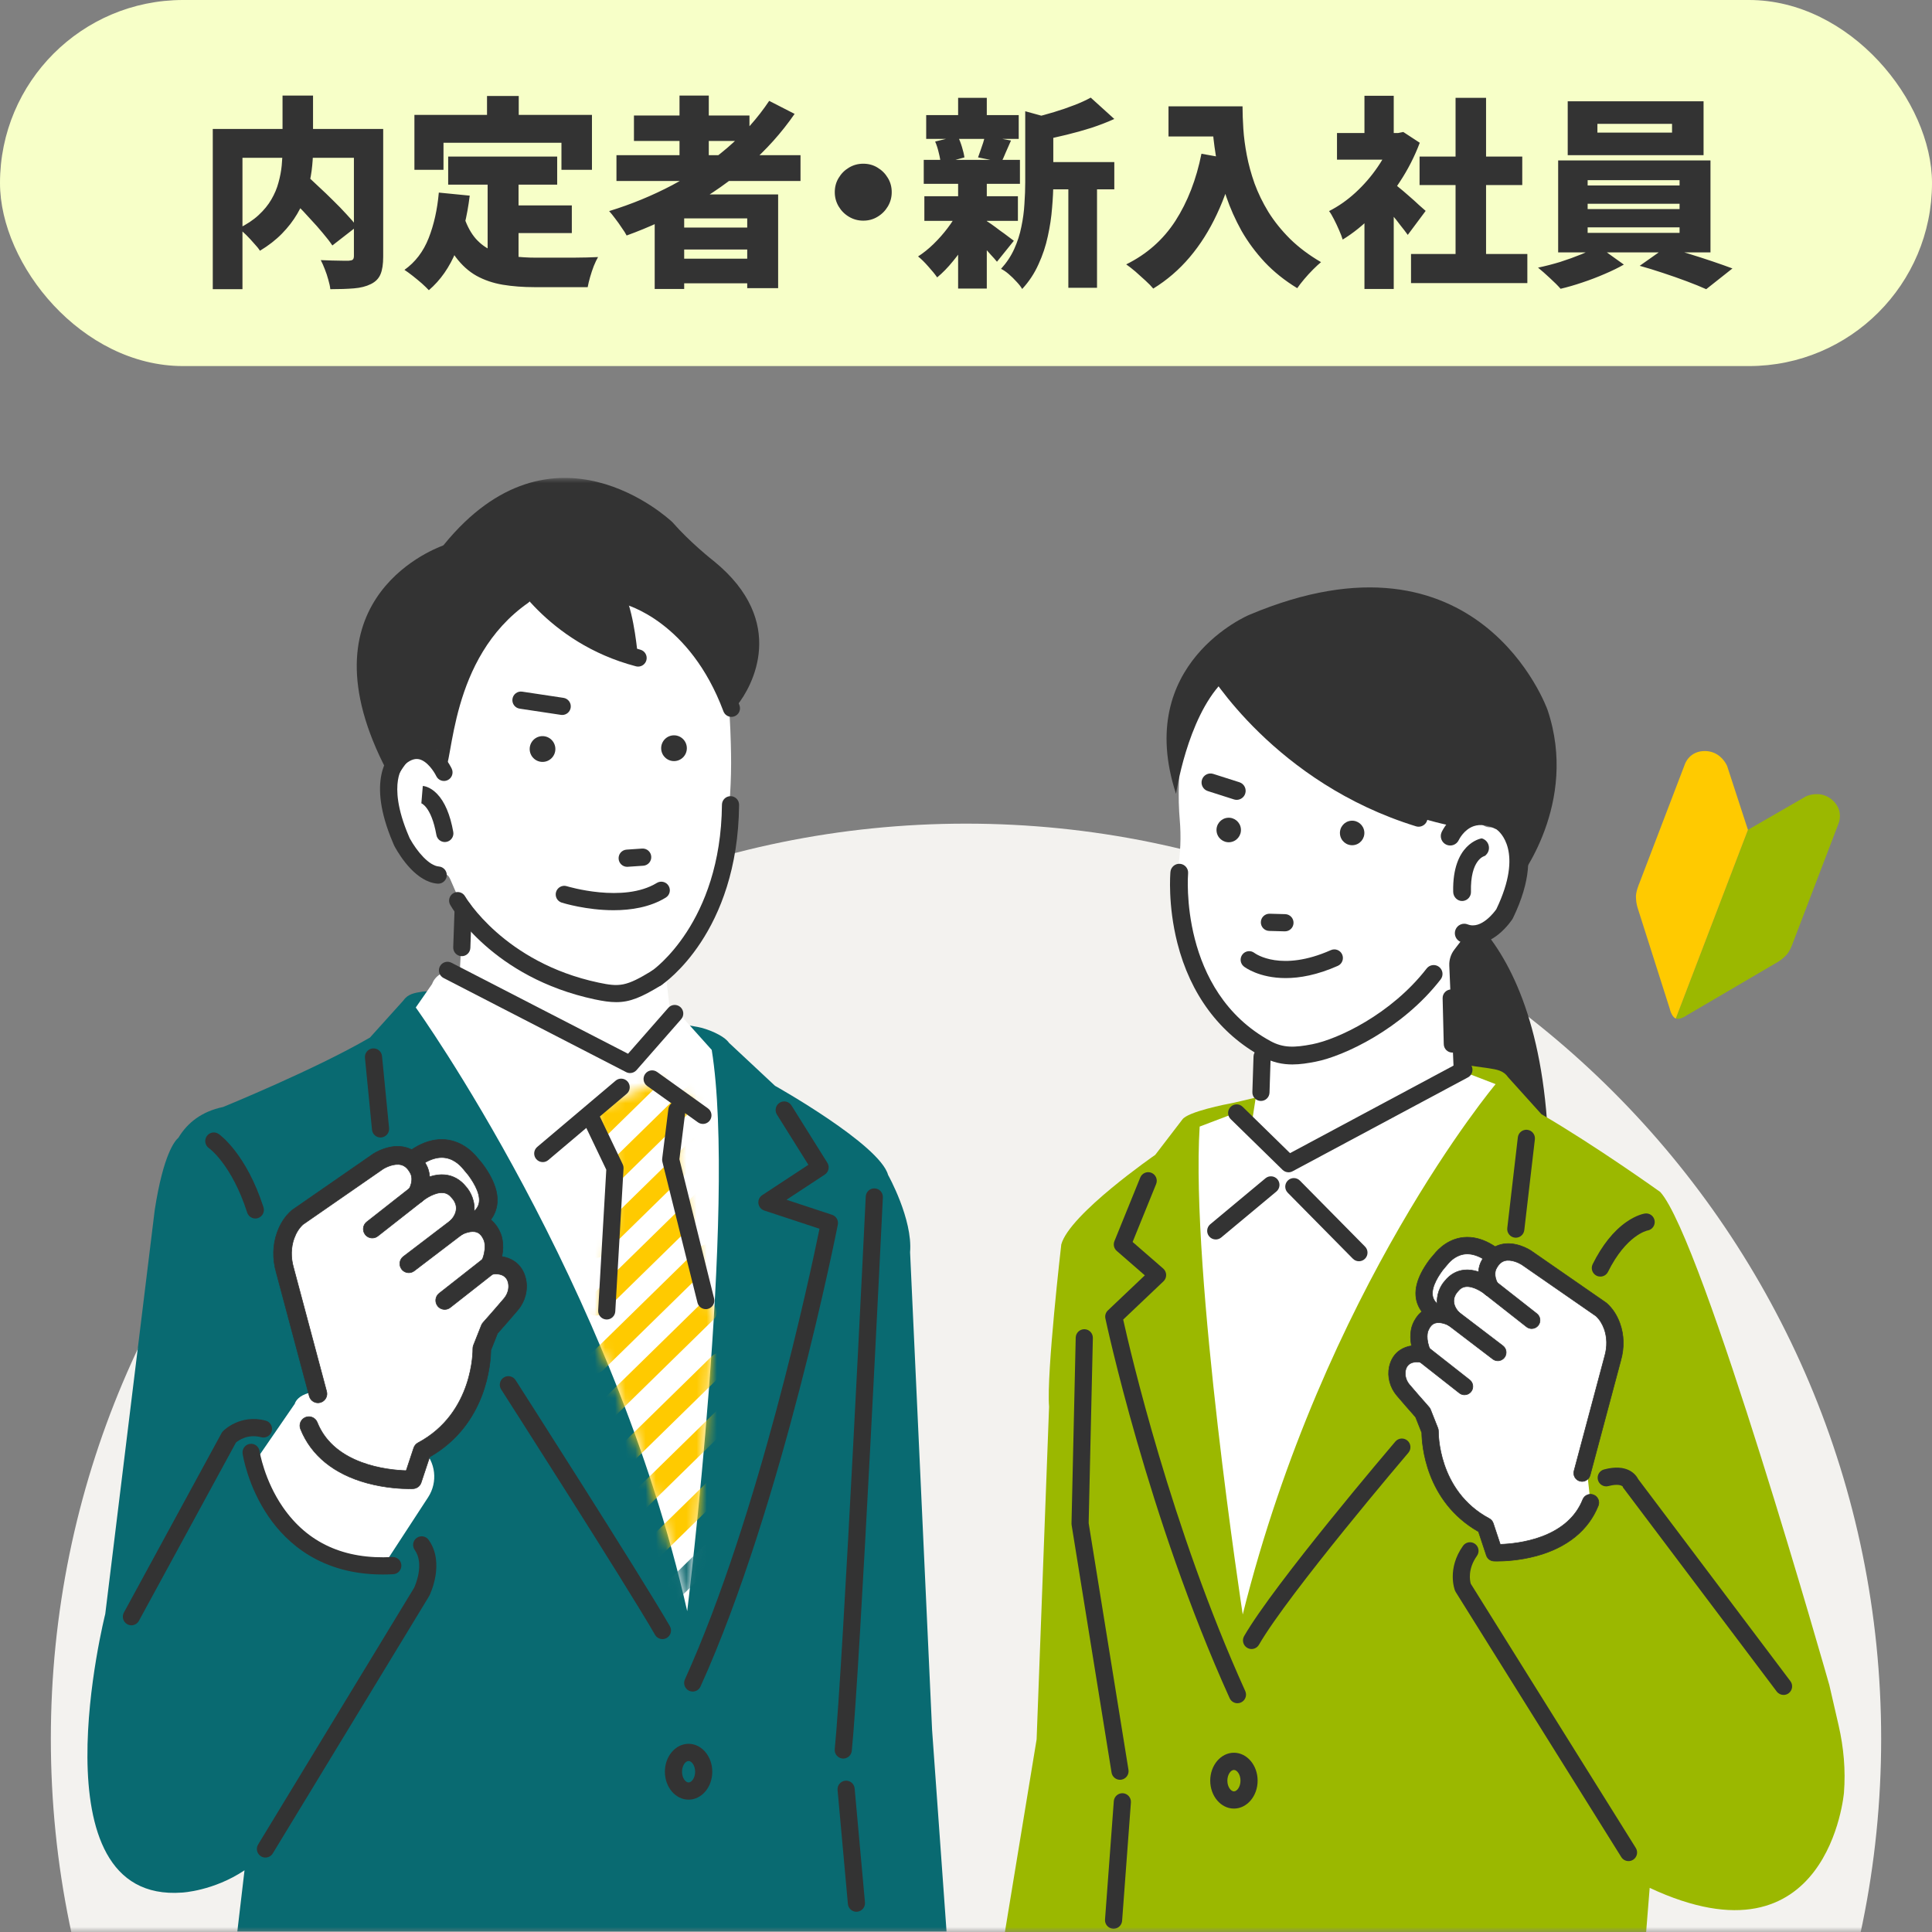 <svg width="190" height="190" viewBox="0 0 190 190" fill="none" xmlns="http://www.w3.org/2000/svg">
<rect x="0" y="0" width="190" height="190" fill="#808080" stroke="none"/>
<rect width="190" height="36" rx="18" fill="#F7FFC8"/>
<path d="M27.825 18.74L30.045 17.14C30.445 17.513 30.878 17.92 31.345 18.36C31.825 18.8 32.298 19.253 32.765 19.72C33.232 20.173 33.665 20.62 34.065 21.06C34.478 21.5 34.825 21.9 35.105 22.26L32.685 24.14C32.445 23.78 32.132 23.373 31.745 22.92C31.372 22.467 30.958 22 30.505 21.52C30.065 21.027 29.612 20.547 29.145 20.08C28.678 19.6 28.238 19.153 27.825 18.74ZM27.785 9.4H30.785V14.7C30.785 15.38 30.738 16.08 30.645 16.8C30.552 17.507 30.392 18.22 30.165 18.94C29.938 19.66 29.625 20.36 29.225 21.04C28.825 21.72 28.325 22.367 27.725 22.98C27.125 23.593 26.405 24.153 25.565 24.66C25.432 24.447 25.238 24.207 24.985 23.94C24.745 23.66 24.492 23.387 24.225 23.12C23.958 22.853 23.705 22.633 23.465 22.46C24.252 22.073 24.905 21.64 25.425 21.16C25.958 20.667 26.378 20.153 26.685 19.62C27.005 19.073 27.238 18.52 27.385 17.96C27.545 17.387 27.652 16.827 27.705 16.28C27.758 15.72 27.785 15.187 27.785 14.68V9.4ZM20.925 12.68H36.065V15.52H23.845V28.44H20.925V12.68ZM34.805 12.68H37.685V25.24C37.685 25.973 37.598 26.547 37.425 26.96C37.252 27.387 36.932 27.713 36.465 27.94C36.012 28.167 35.458 28.307 34.805 28.36C34.152 28.413 33.378 28.44 32.485 28.44C32.458 28.173 32.392 27.86 32.285 27.5C32.192 27.153 32.078 26.813 31.945 26.48C31.812 26.133 31.678 25.833 31.545 25.58C31.892 25.593 32.252 25.607 32.625 25.62C33.012 25.633 33.358 25.64 33.665 25.64C33.972 25.64 34.185 25.64 34.305 25.64C34.492 25.627 34.618 25.593 34.685 25.54C34.765 25.473 34.805 25.353 34.805 25.18V12.68ZM44.075 15.4H54.795V18.16H44.075V15.4ZM49.475 20.2H56.235V22.92H49.475V20.2ZM47.955 17.06H50.995V26.46L47.955 26.1V17.06ZM43.155 18.94L46.195 19.24C45.942 21.293 45.495 23.113 44.855 24.7C44.215 26.273 43.322 27.553 42.175 28.54C42.015 28.367 41.788 28.147 41.495 27.88C41.202 27.627 40.895 27.373 40.575 27.12C40.268 26.88 40.002 26.687 39.775 26.54C40.842 25.78 41.635 24.74 42.155 23.42C42.675 22.1 43.008 20.607 43.155 18.94ZM45.655 21.4C45.948 22.253 46.328 22.947 46.795 23.48C47.262 24 47.802 24.393 48.415 24.66C49.028 24.927 49.695 25.107 50.415 25.2C51.148 25.293 51.922 25.34 52.735 25.34C52.988 25.34 53.308 25.34 53.695 25.34C54.082 25.34 54.502 25.34 54.955 25.34C55.422 25.34 55.888 25.34 56.355 25.34C56.835 25.327 57.288 25.32 57.715 25.32C58.142 25.307 58.508 25.293 58.815 25.28C58.682 25.507 58.542 25.8 58.395 26.16C58.262 26.507 58.142 26.867 58.035 27.24C57.928 27.613 57.848 27.947 57.795 28.24H56.755H52.575C51.442 28.24 50.395 28.16 49.435 28C48.488 27.84 47.628 27.547 46.855 27.12C46.095 26.693 45.415 26.08 44.815 25.28C44.215 24.48 43.702 23.44 43.275 22.16L45.655 21.4ZM47.895 9.44H51.015V13.32H47.895V9.44ZM40.755 11.3H58.215V16.7H55.215V14.04H43.615V16.7H40.755V11.3ZM60.625 15.26H78.725V17.8H60.625V15.26ZM62.345 11.36H73.705V13.86H62.345V11.36ZM66.025 22.38H74.685V24.54H66.025V22.38ZM66.025 25.44H74.685V27.86H66.025V25.44ZM66.825 9.4H69.705V16.7H66.825V9.4ZM75.645 9.92L78.145 11.2C76.865 13.053 75.352 14.74 73.605 16.26C71.858 17.767 69.965 19.1 67.925 20.26C65.898 21.407 63.798 22.373 61.625 23.16C61.518 22.947 61.358 22.693 61.145 22.4C60.945 22.093 60.732 21.793 60.505 21.5C60.278 21.193 60.078 20.947 59.905 20.76C62.078 20.093 64.152 19.24 66.125 18.2C68.098 17.147 69.898 15.927 71.525 14.54C73.152 13.14 74.525 11.6 75.645 9.92ZM64.385 19.12H76.525V28.34H73.485V21.48H67.285V28.42H64.385V19.12ZM84.895 16.1C85.415 16.1 85.882 16.227 86.295 16.48C86.722 16.733 87.062 17.073 87.315 17.5C87.568 17.913 87.695 18.38 87.695 18.9C87.695 19.407 87.568 19.873 87.315 20.3C87.062 20.727 86.722 21.067 86.295 21.32C85.882 21.573 85.415 21.7 84.895 21.7C84.388 21.7 83.922 21.573 83.495 21.32C83.068 21.067 82.728 20.727 82.475 20.3C82.222 19.873 82.095 19.407 82.095 18.9C82.095 18.38 82.222 17.913 82.475 17.5C82.728 17.073 83.068 16.733 83.495 16.48C83.922 16.227 84.388 16.1 84.895 16.1ZM102.105 15.94H109.585V18.62H102.105V15.94ZM91.085 11.32H100.185V13.66H91.085V11.32ZM90.905 19.3H100.105V21.72H90.905V19.3ZM90.845 15.72H100.305V18.08H90.845V15.72ZM105.065 17.14H107.885V28.3H105.065V17.14ZM94.225 9.62H97.045V12.32H94.225V9.62ZM94.225 18.02H97.045V28.38H94.225V18.02ZM100.825 10.94L104.165 11.86C104.152 12.047 103.958 12.18 103.585 12.26V17.96C103.585 18.707 103.545 19.533 103.465 20.44C103.398 21.347 103.258 22.28 103.045 23.24C102.845 24.187 102.538 25.107 102.125 26C101.725 26.893 101.192 27.7 100.525 28.42C100.405 28.207 100.218 27.967 99.965 27.7C99.725 27.433 99.465 27.18 99.185 26.94C98.918 26.713 98.672 26.547 98.445 26.44C98.992 25.84 99.425 25.187 99.745 24.48C100.065 23.773 100.298 23.047 100.445 22.3C100.605 21.54 100.705 20.793 100.745 20.06C100.798 19.313 100.825 18.6 100.825 17.92V10.94ZM107.265 9.6L109.585 11.7C108.878 12.02 108.118 12.313 107.305 12.58C106.505 12.833 105.692 13.06 104.865 13.26C104.052 13.46 103.258 13.633 102.485 13.78C102.418 13.473 102.292 13.1 102.105 12.66C101.932 12.22 101.758 11.86 101.585 11.58C102.278 11.42 102.972 11.233 103.665 11.02C104.372 10.807 105.032 10.58 105.645 10.34C106.272 10.1 106.812 9.853 107.265 9.6ZM96.865 21.64C97.012 21.72 97.218 21.853 97.485 22.04C97.752 22.227 98.032 22.433 98.325 22.66C98.632 22.873 98.905 23.073 99.145 23.26C99.398 23.447 99.585 23.587 99.705 23.68L98.045 25.74C97.885 25.54 97.685 25.313 97.445 25.06C97.218 24.793 96.972 24.527 96.705 24.26C96.452 23.993 96.198 23.74 95.945 23.5C95.705 23.26 95.492 23.053 95.305 22.88L96.865 21.64ZM91.965 13.92L94.185 13.38C94.345 13.7 94.485 14.06 94.605 14.46C94.725 14.847 94.805 15.187 94.845 15.48L92.505 16.12C92.492 15.813 92.432 15.453 92.325 15.04C92.232 14.627 92.112 14.253 91.965 13.92ZM96.865 13.34L99.425 13.82C99.238 14.247 99.065 14.64 98.905 15C98.758 15.36 98.618 15.673 98.485 15.94L96.185 15.48C96.265 15.267 96.345 15.04 96.425 14.8C96.518 14.547 96.605 14.293 96.685 14.04C96.765 13.787 96.825 13.553 96.865 13.34ZM94.245 20.76L96.285 21.5C95.978 22.22 95.605 22.94 95.165 23.66C94.725 24.38 94.245 25.053 93.725 25.68C93.218 26.307 92.698 26.84 92.165 27.28C91.952 26.973 91.658 26.613 91.285 26.2C90.925 25.787 90.592 25.46 90.285 25.22C90.805 24.887 91.312 24.48 91.805 24C92.312 23.507 92.772 22.987 93.185 22.44C93.612 21.88 93.965 21.32 94.245 20.76ZM114.915 10.46H120.595V13.42H114.915V10.46ZM119.175 10.46H122.195C122.195 11.113 122.222 11.853 122.275 12.68C122.328 13.493 122.442 14.353 122.615 15.26C122.788 16.167 123.042 17.093 123.375 18.04C123.722 18.987 124.175 19.92 124.735 20.84C125.308 21.76 126.015 22.64 126.855 23.48C127.708 24.32 128.728 25.087 129.915 25.78C129.702 25.953 129.442 26.193 129.135 26.5C128.828 26.807 128.535 27.127 128.255 27.46C127.975 27.793 127.748 28.087 127.575 28.34C126.348 27.593 125.282 26.74 124.375 25.78C123.482 24.82 122.722 23.793 122.095 22.7C121.482 21.593 120.982 20.473 120.595 19.34C120.208 18.207 119.908 17.1 119.695 16.02C119.495 14.927 119.355 13.907 119.275 12.96C119.208 12 119.175 11.167 119.175 10.46ZM118.155 15.12L121.495 15.72C121.042 17.667 120.435 19.447 119.675 21.06C118.928 22.66 118.035 24.073 116.995 25.3C115.955 26.527 114.762 27.553 113.415 28.38C113.242 28.167 112.988 27.907 112.655 27.6C112.335 27.307 112.002 27.007 111.655 26.7C111.308 26.407 111.008 26.173 110.755 26C112.782 25 114.395 23.573 115.595 21.72C116.795 19.853 117.648 17.653 118.155 15.12ZM138.765 24.98H150.205V27.84H138.765V24.98ZM139.605 15.4H149.705V18.2H139.605V15.4ZM143.145 9.62H146.145V26.36H143.145V9.62ZM131.485 13.08H137.985V15.7H131.485V13.08ZM134.185 20.38L137.065 16.94V28.42H134.185V20.38ZM134.185 9.42H137.065V14.28H134.185V9.42ZM136.745 17.78C136.932 17.9 137.185 18.1 137.505 18.38C137.838 18.647 138.185 18.94 138.545 19.26C138.918 19.58 139.252 19.88 139.545 20.16C139.852 20.427 140.072 20.62 140.205 20.74L138.445 23.1C138.245 22.82 138.005 22.507 137.725 22.16C137.458 21.8 137.172 21.44 136.865 21.08C136.558 20.707 136.258 20.36 135.965 20.04C135.672 19.707 135.412 19.42 135.185 19.18L136.745 17.78ZM136.945 13.08H137.505L138.005 12.98L139.625 14.04C139.118 15.387 138.465 16.667 137.665 17.88C136.878 19.093 135.998 20.187 135.025 21.16C134.065 22.133 133.072 22.933 132.045 23.56C131.965 23.293 131.845 22.98 131.685 22.62C131.525 22.247 131.358 21.893 131.185 21.56C131.012 21.213 130.852 20.947 130.705 20.76C131.625 20.293 132.492 19.687 133.305 18.94C134.132 18.18 134.858 17.34 135.485 16.42C136.125 15.487 136.612 14.54 136.945 13.58V13.08ZM157.095 12.18V13.04H164.435V12.18H157.095ZM154.175 9.96H167.535V15.26H154.175V9.96ZM156.135 20.04V20.56H165.175V20.04H156.135ZM156.135 22.36V22.9H165.175V22.36H156.135ZM156.135 17.72V18.24H165.175V17.72H156.135ZM153.235 15.78H168.215V24.82H153.235V15.78ZM157.155 24.2L159.695 26.02C159.162 26.327 158.535 26.633 157.815 26.94C157.108 27.247 156.375 27.527 155.615 27.78C154.868 28.033 154.155 28.24 153.475 28.4C153.208 28.093 152.855 27.74 152.415 27.34C151.988 26.94 151.602 26.6 151.255 26.32C151.962 26.173 152.688 25.987 153.435 25.76C154.182 25.52 154.882 25.267 155.535 25C156.202 24.72 156.742 24.453 157.155 24.2ZM161.255 26.14L163.835 24.32C164.555 24.493 165.308 24.707 166.095 24.96C166.882 25.2 167.648 25.447 168.395 25.7C169.142 25.953 169.802 26.187 170.375 26.4L167.795 28.44C167.262 28.2 166.622 27.94 165.875 27.66C165.128 27.38 164.348 27.107 163.535 26.84C162.735 26.573 161.975 26.34 161.255 26.14Z" fill="#333333"/>
<mask id="mask0_609_1525" style="mask-type:luminance" maskUnits="userSpaceOnUse" x="0" y="47" width="190" height="143">
<path d="M190 47H0V190H190V47Z" fill="white"/>
</mask>
<g mask="url(#mask0_609_1525)">
<path d="M95 261C144.706 261 185 220.706 185 171C185 121.294 144.706 81 95 81C45.294 81 5 121.294 5 171C5 220.706 45.294 261 95 261Z" fill="#F3F2EF"/>
<path d="M91.665 170.125L89.501 123.148C89.771 119.889 87.336 115.545 87.336 115.545C86.524 112.558 76.22 106.784 76.22 106.784L71.695 102.557C71.168 101.798 69.515 101.159 68.608 100.993L46.432 97.168L41.582 97.516C40.794 97.644 40.13 97.726 39.676 98.385L36.384 102.036C31.014 105.165 21.943 108.864 21.943 108.864C19.832 109.306 18.435 110.411 17.547 111.888C17.195 112.181 16.067 113.517 15.218 118.986L10.352 158.72C10.352 158.72 3.157 187.209 17.905 186.123C17.905 186.123 20.996 185.972 24.047 183.933L23.34 189.947H93.086L91.665 170.125Z" fill="#096A71"/>
<path d="M71.604 80.533C71.604 80.533 71.9 77.87 71.9 75.088C71.9 75.088 71.932 69.654 71.207 64.831C71.207 64.831 67.568 51.271 53.882 53.357C53.882 53.357 42.275 53.009 42.448 71.438L43.663 75.958C43.663 75.958 41.851 72.128 39.134 74.66C39.134 74.66 36.906 76.683 39.426 82.56C39.471 82.665 39.511 82.772 39.566 82.871C39.927 83.522 41.371 85.921 43.095 86.059C43.841 86.118 43.949 85.775 44.272 86.451L45.549 89.386L45.143 96.922L61.963 104.683L66.009 100.471L65.49 95.951C65.49 95.951 71.18 91.249 71.604 80.533Z" fill="white"/>
<path d="M69.994 103.253L66.807 99.701C66.405 99.21 66.598 99.177 65.972 99.08L61.75 104.2L44.353 95.558C43.533 95.501 42.774 95.996 42.493 96.772L40.889 99.08C40.889 99.08 60.276 126.067 67.582 158.448C67.582 158.448 72.472 118.629 69.994 103.253Z" fill="white"/>
<path d="M37.423 111.866C36.994 111.866 36.628 111.539 36.585 111.103L35.892 104.031C35.846 103.566 36.185 103.152 36.648 103.106C37.112 103.058 37.524 103.4 37.57 103.865L38.263 110.937C38.308 111.402 37.969 111.816 37.506 111.862C37.478 111.865 37.45 111.866 37.423 111.866Z" fill="#333333"/>
<path d="M68.123 166.355C68.007 166.355 67.888 166.33 67.775 166.279C67.351 166.085 67.164 165.584 67.356 165.159C74.605 149.155 79.679 125.305 80.593 120.841L75.158 119.047C74.851 118.945 74.628 118.676 74.586 118.353C74.544 118.031 74.689 117.713 74.96 117.535L79.498 114.552L76.407 109.613C76.159 109.218 76.278 108.696 76.672 108.447C77.067 108.199 77.587 108.318 77.835 108.713L81.366 114.354C81.61 114.745 81.498 115.26 81.114 115.512L77.348 117.988L81.831 119.468C82.235 119.602 82.477 120.016 82.395 120.434C82.341 120.708 76.957 148.052 68.891 165.859C68.75 166.17 68.444 166.355 68.123 166.355Z" fill="#333333"/>
<path d="M84.223 188.01C83.792 188.01 83.424 187.68 83.385 187.241L82.37 176.039C82.328 175.574 82.669 175.163 83.133 175.12C83.598 175.077 84.007 175.421 84.049 175.886L85.064 187.088C85.106 187.553 84.764 187.964 84.3 188.007C84.274 188.009 84.249 188.01 84.223 188.01Z" fill="#333333"/>
<path d="M82.93 172.944C82.902 172.944 82.873 172.943 82.844 172.94C82.38 172.892 82.043 172.477 82.091 172.012C82.891 164.182 85.118 118.14 85.141 117.676C85.163 117.209 85.561 116.843 86.024 116.872C86.489 116.894 86.847 117.291 86.825 117.758C86.802 118.222 84.573 164.31 83.768 172.184C83.724 172.62 83.357 172.944 82.93 172.944Z" fill="#333333"/>
<path d="M25.235 143.513L28.992 138.05C28.992 138.05 29.383 136.195 33.894 137.064C33.894 137.064 38.773 139.847 41.564 142.532C42.852 143.77 43.079 145.752 42.102 147.25L37.276 154.647C37.276 154.647 26.723 155.461 25.235 143.513Z" fill="white"/>
<path d="M46.251 114.409C45.542 113.522 42.868 110.937 38.691 115.934L44.424 120.928C44.424 120.928 50.597 120.232 46.773 115.037C46.612 114.818 46.42 114.622 46.251 114.409Z" fill="white"/>
<path d="M44.424 121.814C44.212 121.814 44.006 121.738 43.845 121.597L38.112 116.603C37.748 116.286 37.705 115.735 38.015 115.364C39.847 113.173 41.671 112.062 43.438 112.062C43.454 112.062 43.47 112.062 43.486 112.062C45.328 112.083 46.515 113.323 46.94 113.855C47.003 113.935 47.07 114.011 47.137 114.088C47.251 114.219 47.369 114.354 47.484 114.511C48.836 116.348 49.227 117.956 48.647 119.289C47.734 121.389 44.848 121.772 44.522 121.809C44.489 121.812 44.456 121.814 44.424 121.814ZM39.945 115.853L44.69 119.986C45.435 119.831 46.669 119.413 47.03 118.578C47.412 117.692 46.715 116.449 46.063 115.563C45.991 115.465 45.901 115.362 45.806 115.254C45.723 115.158 45.64 115.062 45.561 114.963C45.229 114.547 44.515 113.846 43.466 113.834C42.417 113.821 41.208 114.517 39.945 115.853Z" fill="#333333"/>
<path d="M44.424 121.843C44.204 121.843 43.992 121.764 43.826 121.619L38.093 116.625C37.72 116.3 37.675 115.726 37.992 115.346C39.83 113.147 41.662 112.032 43.438 112.032L43.486 112.033C45.341 112.054 46.535 113.301 46.963 113.837C47.022 113.911 47.086 113.984 47.148 114.055L47.166 114.076C47.278 114.205 47.394 114.339 47.507 114.493C48.866 116.339 49.258 117.957 48.674 119.301C47.754 121.416 44.853 121.801 44.526 121.837C44.49 121.841 44.456 121.843 44.424 121.843ZM43.438 112.091C41.68 112.091 39.863 113.198 38.037 115.383C37.74 115.739 37.782 116.276 38.132 116.581L43.864 121.575C44.019 121.71 44.218 121.785 44.424 121.785C44.454 121.785 44.486 121.783 44.519 121.779C44.843 121.743 47.714 121.363 48.62 119.278C49.196 117.954 48.806 116.356 47.46 114.528C47.348 114.375 47.233 114.243 47.122 114.115L47.104 114.094C47.042 114.022 46.977 113.949 46.917 113.873C46.495 113.344 45.315 112.112 43.485 112.091L43.438 112.091ZM44.69 120.015C44.683 120.015 44.676 120.013 44.671 120.008L39.926 115.874C39.92 115.869 39.916 115.862 39.916 115.854C39.916 115.846 39.919 115.838 39.924 115.832C41.179 114.505 42.393 113.805 43.438 113.805C43.447 113.805 43.457 113.805 43.466 113.805C44.527 113.817 45.248 114.524 45.584 114.945C45.66 115.041 45.74 115.133 45.828 115.234C45.924 115.344 46.014 115.447 46.086 115.546C46.743 116.438 47.444 117.69 47.056 118.589C46.645 119.541 45.145 119.921 44.696 120.014C44.694 120.015 44.692 120.015 44.69 120.015ZM39.987 115.85L44.698 119.954C45.157 119.857 46.607 119.482 47.003 118.566C47.38 117.693 46.687 116.461 46.039 115.58C45.968 115.484 45.879 115.382 45.785 115.274C45.696 115.17 45.616 115.078 45.539 114.981C45.209 114.569 44.502 113.875 43.465 113.863C42.436 113.851 41.234 114.538 39.987 115.85Z" fill="#333333"/>
<path d="M50.852 125.999C50.429 123.97 48.14 124.468 48.14 124.468C48.917 122.74 48.413 121.644 48.413 121.644C47.405 119.2 44.928 120.675 44.928 120.675C46.649 118.863 45.138 117.261 45.138 117.261C43.542 115.239 40.959 117.451 40.959 117.451C41.778 115.997 41.148 114.986 41.148 114.986C39.846 112.457 37.18 114.227 37.18 114.227L29.243 119.727C28.676 120.232 28.319 120.865 28.095 121.483C27.698 122.577 27.695 123.776 28.017 124.894L30.944 135.087L30.377 140.208C32.644 145.897 40.581 145.518 40.581 145.518L41.526 142.673C47.573 139.449 47.384 132.622 47.384 132.622L48.161 130.663C49.153 129.543 49.819 128.771 50.24 128.275C50.773 127.646 51.021 126.807 50.852 125.999Z" fill="white"/>
<path d="M40.268 146.409C39.568 146.409 37.925 146.348 36.099 145.851C32.853 144.969 30.591 143.132 29.557 140.537C29.375 140.082 29.596 139.566 30.049 139.385C30.501 139.203 31.015 139.424 31.197 139.878C32.861 144.054 38.157 144.575 39.945 144.63L40.688 142.393C40.76 142.177 40.912 141.997 41.112 141.89C46.612 138.958 46.503 132.709 46.502 132.646C46.498 132.526 46.519 132.406 46.564 132.294L47.341 130.335C47.379 130.239 47.433 130.151 47.501 130.074C48.317 129.153 49.012 128.354 49.568 127.7C49.938 127.264 50.095 126.696 49.988 126.181C49.768 125.127 48.657 125.267 48.321 125.335C47.998 125.4 47.66 125.28 47.453 125.02C47.246 124.76 47.199 124.406 47.335 124.103C47.916 122.811 47.616 122.029 47.603 121.996C47.416 121.544 47.181 121.28 46.878 121.177C46.335 120.992 45.608 121.304 45.374 121.44C44.994 121.66 44.507 121.568 44.236 121.221C43.964 120.875 43.985 120.382 44.288 120.063C45.326 118.971 44.705 118.103 44.489 117.863C44.477 117.849 44.457 117.826 44.445 117.812C44.198 117.498 43.927 117.336 43.592 117.302C42.795 117.22 41.834 117.87 41.53 118.127C41.203 118.403 40.725 118.406 40.396 118.132C40.068 117.858 39.98 117.388 40.19 117.015C40.688 116.13 40.437 115.536 40.392 115.446C40.377 115.423 40.38 115.425 40.364 115.393C40.124 114.927 39.829 114.653 39.462 114.556C38.785 114.375 37.934 114.793 37.663 114.969L29.792 120.423C29.419 120.768 29.128 121.226 28.925 121.785C28.608 122.661 28.587 123.678 28.865 124.649L32.118 136.827C32.253 137.297 31.983 137.788 31.514 137.924C31.046 138.06 30.556 137.788 30.421 137.318L27.168 125.139C26.781 123.792 26.815 122.422 27.265 121.18C27.576 120.322 28.044 119.61 28.656 119.064C28.683 119.04 28.711 119.018 28.741 118.998L36.678 113.498C36.857 113.379 38.345 112.433 39.901 112.839C40.495 112.994 41.325 113.417 41.919 114.552C42.069 114.809 42.216 115.218 42.252 115.728C42.714 115.576 43.228 115.486 43.76 115.538C44.559 115.616 45.266 116.011 45.806 116.682C46.274 117.194 46.794 118.192 46.601 119.348C46.871 119.357 47.151 119.4 47.431 119.493C47.986 119.679 48.746 120.142 49.225 121.296C49.303 121.476 49.615 122.311 49.357 123.575C49.741 123.636 50.156 123.766 50.54 124.016C51.147 124.411 51.553 125.034 51.717 125.818C51.935 126.866 51.634 127.999 50.912 128.849C50.372 129.485 49.704 130.253 48.924 131.135L48.268 132.791C48.254 133.976 47.901 140.061 42.255 143.282L41.419 145.798C41.304 146.145 40.988 146.385 40.623 146.403C40.603 146.403 40.478 146.409 40.268 146.409Z" fill="#333333"/>
<path d="M40.268 146.438C39.63 146.438 37.947 146.384 36.091 145.879C32.836 144.995 30.567 143.151 29.53 140.547C29.439 140.321 29.442 140.072 29.538 139.847C29.634 139.622 29.812 139.448 30.038 139.358C30.264 139.267 30.512 139.27 30.736 139.366C30.96 139.462 31.133 139.64 31.224 139.868C31.935 141.651 33.385 142.965 35.535 143.772C37.271 144.424 39.022 144.571 39.925 144.6L40.661 142.383C40.735 142.16 40.891 141.975 41.098 141.864C46.581 138.941 46.474 132.71 46.472 132.647C46.469 132.522 46.491 132.4 46.537 132.284L47.314 130.324C47.353 130.225 47.409 130.134 47.479 130.054C48.293 129.136 48.988 128.338 49.546 127.681C49.91 127.251 50.065 126.693 49.959 126.186C49.745 125.16 48.656 125.296 48.327 125.364C47.992 125.43 47.641 125.303 47.43 125.038C47.215 124.767 47.168 124.404 47.309 124.091C47.885 122.811 47.589 122.039 47.576 122.007C47.394 121.567 47.163 121.305 46.868 121.204C46.335 121.023 45.619 121.331 45.388 121.465C44.997 121.692 44.491 121.595 44.213 121.239C43.934 120.883 43.957 120.369 44.267 120.043C45.288 118.968 44.679 118.118 44.468 117.883C44.455 117.868 44.434 117.845 44.422 117.83C44.18 117.522 43.916 117.364 43.589 117.331C42.809 117.247 41.851 117.894 41.549 118.149C41.21 118.435 40.718 118.438 40.378 118.154C40.038 117.871 39.948 117.386 40.165 117.001C40.662 116.118 40.398 115.523 40.366 115.459C40.356 115.445 40.354 115.44 40.349 115.428C40.346 115.423 40.343 115.416 40.338 115.406C40.102 114.948 39.813 114.679 39.454 114.584C38.788 114.406 37.947 114.819 37.679 114.993L29.809 120.447C29.442 120.786 29.153 121.241 28.952 121.795C28.637 122.665 28.616 123.675 28.893 124.64L32.146 136.82C32.214 137.054 32.186 137.301 32.068 137.515C31.95 137.729 31.756 137.884 31.522 137.952C31.288 138.02 31.042 137.992 30.829 137.874C30.615 137.755 30.461 137.561 30.393 137.326L27.14 125.147C26.752 123.794 26.785 122.418 27.238 121.17C27.55 120.307 28.021 119.591 28.637 119.043C28.664 119.019 28.693 118.995 28.724 118.974L36.661 113.474C36.829 113.362 38.338 112.401 39.908 112.811C40.507 112.967 41.346 113.394 41.944 114.538C42.121 114.84 42.243 115.258 42.278 115.689C42.794 115.523 43.292 115.463 43.762 115.508C44.57 115.588 45.284 115.987 45.829 116.664C46.334 117.217 46.809 118.204 46.635 119.32C46.915 119.332 47.185 119.381 47.44 119.465C48 119.653 48.769 120.12 49.252 121.285C49.32 121.441 49.643 122.283 49.392 123.551C49.828 123.625 50.219 123.773 50.556 123.992C51.169 124.391 51.58 125.02 51.745 125.812C51.965 126.868 51.662 128.011 50.934 128.868C50.394 129.505 49.726 130.273 48.95 131.15L48.297 132.796C48.282 133.999 47.918 140.079 42.279 143.302L41.447 145.807C41.327 146.168 41.004 146.414 40.625 146.432C40.494 146.437 40.359 146.438 40.268 146.438ZM30.377 139.35C30.269 139.35 30.162 139.371 30.059 139.412C29.848 139.497 29.681 139.659 29.592 139.87C29.502 140.08 29.499 140.313 29.584 140.526C30.614 143.112 32.87 144.943 36.106 145.823C37.955 146.326 39.633 146.38 40.268 146.38C40.359 146.38 40.493 146.379 40.618 146.374C40.977 146.356 41.279 146.127 41.392 145.789L42.227 143.273C42.229 143.266 42.234 143.26 42.24 143.257C47.869 140.046 48.225 133.975 48.239 132.79C48.239 132.787 48.24 132.783 48.241 132.78L48.897 131.124C48.899 131.121 48.9 131.118 48.903 131.115C49.68 130.236 50.349 129.468 50.89 128.83C51.606 127.987 51.905 126.863 51.688 125.824C51.527 125.048 51.124 124.431 50.524 124.04C50.187 123.821 49.793 123.674 49.353 123.604C49.345 123.603 49.338 123.598 49.334 123.592C49.329 123.585 49.327 123.577 49.329 123.569C49.588 122.302 49.266 121.463 49.199 121.308C48.724 120.163 47.97 119.704 47.422 119.521C47.163 119.434 46.886 119.386 46.6 119.378C46.592 119.377 46.584 119.373 46.578 119.367C46.573 119.36 46.571 119.352 46.572 119.344C46.757 118.234 46.287 117.251 45.785 116.702C45.249 116.036 44.548 115.644 43.757 115.567C43.285 115.52 42.781 115.584 42.261 115.755C42.252 115.758 42.243 115.757 42.236 115.752C42.228 115.747 42.223 115.739 42.223 115.73C42.192 115.295 42.072 114.871 41.894 114.567C41.304 113.44 40.481 113.021 39.894 112.867C38.348 112.464 36.859 113.413 36.694 113.522L28.757 119.022C28.728 119.042 28.701 119.064 28.675 119.086C28.067 119.629 27.602 120.336 27.292 121.19C26.844 122.427 26.811 123.79 27.196 125.131L30.449 137.31C30.512 137.53 30.657 137.712 30.857 137.823C31.056 137.933 31.287 137.96 31.506 137.896C31.725 137.833 31.907 137.687 32.017 137.487C32.128 137.286 32.154 137.055 32.09 136.835L28.837 124.656C28.557 123.68 28.578 122.656 28.898 121.776C29.102 121.212 29.396 120.75 29.773 120.402L37.647 114.944C37.922 114.766 38.783 114.344 39.469 114.527C39.845 114.627 40.146 114.906 40.389 115.379C40.395 115.39 40.398 115.398 40.401 115.403C40.406 115.412 40.407 115.416 40.416 115.429C40.473 115.543 40.717 116.139 40.216 117.03C40.013 117.39 40.096 117.844 40.415 118.11C40.733 118.374 41.194 118.373 41.511 118.104C41.819 117.845 42.793 117.191 43.595 117.273C43.938 117.308 44.215 117.473 44.468 117.793C44.479 117.808 44.499 117.83 44.511 117.844C44.73 118.088 45.365 118.973 44.31 120.083C44.019 120.389 43.998 120.87 44.259 121.203C44.519 121.536 44.992 121.627 45.359 121.414C45.597 121.277 46.334 120.96 46.887 121.149C47.198 121.255 47.441 121.528 47.63 121.985C47.643 122.018 47.948 122.813 47.362 124.115C47.23 124.408 47.274 124.747 47.476 125.002C47.673 125.25 48.002 125.369 48.316 125.306C48.657 125.237 49.791 125.095 50.016 126.175C50.125 126.698 49.966 127.276 49.59 127.719C49.032 128.376 48.336 129.175 47.523 130.093C47.457 130.168 47.404 130.253 47.367 130.346L46.591 132.305C46.548 132.414 46.527 132.528 46.531 132.646C46.532 132.709 46.639 138.976 41.125 141.916C40.931 142.02 40.786 142.192 40.716 142.402L39.973 144.639C39.969 144.651 39.957 144.656 39.944 144.659C39.044 144.631 37.272 144.487 35.514 143.827C33.349 143.014 31.887 141.689 31.17 139.889C31.085 139.677 30.923 139.51 30.713 139.42C30.605 139.373 30.491 139.35 30.377 139.35Z" fill="#333333"/>
<path d="M36.614 121.75C36.351 121.75 36.092 121.634 35.917 121.41C35.617 121.025 35.684 120.468 36.069 120.166L40.415 116.753C40.799 116.451 41.354 116.519 41.655 116.905C41.955 117.29 41.887 117.847 41.504 118.149L37.157 121.562C36.995 121.689 36.804 121.75 36.614 121.75Z" fill="#333333"/>
<path d="M36.614 121.78C36.331 121.78 36.069 121.652 35.894 121.428C35.585 121.031 35.655 120.454 36.051 120.143L40.397 116.73C40.793 116.419 41.367 116.489 41.678 116.887C41.987 117.284 41.917 117.861 41.521 118.172L37.175 121.585C37.013 121.712 36.819 121.78 36.614 121.78ZM40.958 116.594C40.774 116.594 40.589 116.653 40.433 116.776L36.087 120.189C35.716 120.48 35.65 121.02 35.94 121.393C36.103 121.602 36.349 121.721 36.614 121.721C36.806 121.721 36.987 121.658 37.139 121.539L41.486 118.126C41.856 117.834 41.922 117.295 41.632 116.922C41.464 116.707 41.212 116.594 40.958 116.594Z" fill="#333333"/>
<path d="M40.204 125.164C39.937 125.164 39.674 125.043 39.5 124.814C39.205 124.424 39.281 123.868 39.669 123.572L44.393 119.969C44.781 119.673 45.336 119.748 45.631 120.138C45.926 120.528 45.85 121.084 45.462 121.38L40.737 124.983C40.578 125.105 40.39 125.164 40.204 125.164Z" fill="#333333"/>
<path d="M40.204 125.193C39.916 125.193 39.651 125.062 39.477 124.832C39.33 124.637 39.267 124.397 39.299 124.154C39.332 123.912 39.457 123.697 39.651 123.549L44.376 119.946C44.57 119.798 44.81 119.735 45.051 119.768C45.292 119.801 45.507 119.926 45.654 120.121C45.801 120.315 45.864 120.556 45.831 120.798C45.798 121.041 45.673 121.256 45.48 121.404L40.755 125.007C40.595 125.129 40.405 125.193 40.204 125.193ZM44.926 119.817C44.741 119.817 44.561 119.878 44.411 119.992L39.687 123.596C39.505 123.734 39.388 123.935 39.357 124.162C39.326 124.389 39.385 124.614 39.523 124.796C39.686 125.012 39.934 125.135 40.204 125.135C40.392 125.135 40.57 125.075 40.72 124.96L45.444 121.357C45.626 121.219 45.743 121.017 45.774 120.79C45.805 120.564 45.745 120.338 45.608 120.156C45.47 119.974 45.269 119.856 45.043 119.825C45.004 119.82 44.965 119.817 44.926 119.817Z" fill="#333333"/>
<path d="M43.736 128.774C43.474 128.774 43.214 128.657 43.039 128.434C42.739 128.048 42.807 127.492 43.191 127.19L47.537 123.776C47.921 123.474 48.476 123.543 48.777 123.928C49.077 124.314 49.01 124.87 48.626 125.172L44.279 128.586C44.118 128.713 43.926 128.774 43.736 128.774Z" fill="#333333"/>
<path d="M43.736 128.803C43.453 128.803 43.191 128.675 43.017 128.452C42.707 128.054 42.777 127.478 43.173 127.167L47.519 123.753C47.915 123.442 48.489 123.512 48.8 123.91C49.11 124.308 49.04 124.884 48.644 125.195L44.297 128.609C44.135 128.736 43.941 128.803 43.736 128.803ZM48.08 123.617C47.896 123.617 47.711 123.677 47.555 123.799L43.209 127.213C42.838 127.504 42.772 128.044 43.062 128.416C43.226 128.625 43.471 128.745 43.736 128.745C43.928 128.745 44.109 128.682 44.261 128.563L48.608 125.149C48.978 124.858 49.044 124.318 48.754 123.946C48.586 123.73 48.334 123.617 48.08 123.617Z" fill="#333333"/>
<path d="M37.64 154.842C31.609 154.842 28.211 151.783 26.4 149.135C24.352 146.14 23.879 143.088 23.86 142.96C23.791 142.498 24.108 142.067 24.569 141.998C25.03 141.927 25.458 142.247 25.527 142.709C25.534 142.753 25.982 145.56 27.824 148.227C30.25 151.739 33.87 153.387 38.582 153.123C39.05 153.1 39.445 153.455 39.471 153.921C39.496 154.388 39.141 154.787 38.676 154.813C38.322 154.833 37.977 154.842 37.64 154.842Z" fill="#333333"/>
<path d="M12.922 159.838C12.785 159.838 12.647 159.804 12.519 159.734C12.11 159.51 11.96 158.996 12.183 158.586L21.789 140.936C21.825 140.869 21.87 140.807 21.923 140.753C21.991 140.682 23.615 139.037 26.128 139.709C26.578 139.829 26.846 140.293 26.726 140.745C26.606 141.196 26.144 141.465 25.694 141.344C24.375 140.991 23.46 141.65 23.202 141.869L13.662 159.397C13.509 159.678 13.22 159.838 12.922 159.838Z" fill="#333333"/>
<path d="M26.104 182.68C25.955 182.68 25.803 182.64 25.666 182.556C25.269 182.313 25.143 181.792 25.385 181.394L40.728 156.144C40.845 155.89 41.761 153.795 40.784 152.423C40.514 152.043 40.601 151.514 40.98 151.243C41.359 150.971 41.886 151.059 42.156 151.439C43.785 153.728 42.289 156.796 42.224 156.926C42.214 156.947 42.202 156.968 42.19 156.988L26.825 182.274C26.666 182.536 26.389 182.68 26.104 182.68Z" fill="#333333"/>
<path d="M67.718 176.985C66.432 176.985 65.387 175.753 65.387 174.238C65.387 172.724 66.432 171.492 67.718 171.492C69.003 171.492 70.049 172.724 70.049 174.238C70.049 175.753 69.003 176.985 67.718 176.985ZM67.718 173.184C67.413 173.184 67.073 173.635 67.073 174.238C67.073 174.842 67.413 175.293 67.718 175.293C68.022 175.293 68.363 174.842 68.363 174.238C68.363 173.635 68.022 173.184 67.718 173.184Z" fill="#333333"/>
<path d="M52.81 58.612C53.845 59.906 57.068 63.045 60.838 64.133C61.016 64.184 62.779 64.893 62.754 64.708C62.672 64.107 62.411 60.769 61.514 58.566C61.427 58.353 61.887 58.436 62.1 58.521C64.205 59.357 68.778 63.695 70.938 67.162C70.938 67.162 71.568 67.794 72.063 69.251C72.129 69.447 72.383 69.496 72.512 69.335C73.925 67.568 77.567 61.171 70.19 55.172C70.183 55.166 70.176 55.163 70.168 55.157C70.005 55.028 67.838 53.314 66.135 51.362C66.13 51.357 66.126 51.352 66.12 51.346C65.776 51.022 54.35 40.41 43.642 53.585C43.612 53.621 43.575 53.648 43.532 53.664C42.398 54.087 28.908 59.381 38.519 76.679C38.617 76.855 38.884 76.827 38.97 76.646C39.442 75.645 40.812 73.256 42.959 73.734C43.041 73.753 43.599 76.015 43.663 75.958C44.625 75.1 44.129 64.744 51.944 59.285C52.143 59.146 52.659 58.422 52.81 58.612Z" fill="#333333"/>
<path d="M64.566 97.029C64.293 97.029 64.024 96.896 63.862 96.65C63.606 96.26 63.712 95.737 64.099 95.478C64.176 95.426 70.889 90.772 70.999 79.137C71.003 78.673 71.38 78.299 71.842 78.299H71.85C72.315 78.304 72.689 78.686 72.685 79.153C72.566 91.744 65.338 96.684 65.03 96.888C64.887 96.984 64.726 97.029 64.566 97.029Z" fill="#333333"/>
<path d="M61.963 105.529C61.832 105.529 61.7 105.499 61.578 105.436L43.622 96.182C43.208 95.969 43.044 95.459 43.257 95.043C43.47 94.628 43.978 94.464 44.392 94.677L61.764 103.629L65.722 99.116C66.029 98.765 66.562 98.731 66.912 99.04C67.261 99.349 67.295 99.883 66.987 100.234L62.596 105.242C62.431 105.429 62.199 105.529 61.963 105.529Z" fill="#333333"/>
<path d="M45.414 94.034C45.404 94.034 45.394 94.034 45.384 94.034C44.919 94.017 44.555 93.625 44.572 93.158L44.707 89.356C44.723 88.889 45.111 88.524 45.579 88.541C46.045 88.558 46.408 88.95 46.392 89.417L46.257 93.218C46.24 93.675 45.866 94.034 45.414 94.034Z" fill="#333333"/>
<path d="M43.096 86.905C43.074 86.905 43.051 86.904 43.029 86.902C40.961 86.737 39.403 84.316 38.83 83.283C38.765 83.165 38.718 83.053 38.68 82.962L38.652 82.894C35.971 76.642 38.295 74.281 38.569 74.032C39.742 72.939 40.811 72.865 41.501 72.998C43.314 73.348 44.316 75.366 44.424 75.595C44.624 76.017 44.445 76.522 44.024 76.722C43.604 76.923 43.102 76.743 42.902 76.322C42.705 75.912 42.012 74.817 41.179 74.659C40.736 74.575 40.243 74.782 39.713 75.274C39.675 75.314 39.29 75.738 39.133 76.737C38.975 77.738 39.033 79.503 40.2 82.225L40.236 82.311C40.261 82.37 40.284 82.426 40.303 82.46C41.033 83.776 42.201 85.138 43.162 85.215C43.626 85.252 43.973 85.66 43.936 86.126C43.901 86.569 43.532 86.905 43.096 86.905Z" fill="#333333"/>
<path d="M60.598 98.555C59.982 98.555 59.315 98.458 58.501 98.285C48.428 96.145 44.44 89.281 44.275 88.99C44.045 88.584 44.187 88.067 44.592 87.836C44.996 87.605 45.51 87.747 45.74 88.153C45.779 88.221 49.556 94.655 58.85 96.63C60.935 97.073 61.567 97.024 64.127 95.46C64.525 95.217 65.043 95.344 65.286 95.743C65.528 96.142 65.401 96.662 65.004 96.905C63.081 98.08 61.964 98.555 60.598 98.555Z" fill="#333333"/>
<path d="M62.755 65.555C62.684 65.555 62.612 65.546 62.541 65.527C53.684 63.207 49.931 56.29 49.776 55.997C49.557 55.585 49.714 55.072 50.125 54.853C50.535 54.634 51.045 54.79 51.264 55.202C51.307 55.281 54.859 61.766 62.967 63.89C63.417 64.008 63.687 64.47 63.57 64.922C63.471 65.302 63.129 65.555 62.755 65.555Z" fill="#333333"/>
<path d="M71.932 70.501C71.591 70.501 71.27 70.291 71.143 69.951C67.84 61.112 61.578 59.454 61.313 59.388C60.863 59.275 60.586 58.818 60.697 58.365C60.808 57.912 61.261 57.635 61.712 57.744C62.012 57.817 69.089 59.636 72.721 69.357C72.885 69.795 72.664 70.282 72.228 70.446C72.131 70.483 72.031 70.501 71.932 70.501Z" fill="#333333"/>
<path d="M54.617 73.662C54.617 74.362 54.051 74.929 53.354 74.929C52.657 74.929 52.091 74.362 52.091 73.662C52.091 72.962 52.657 72.394 53.354 72.394C54.051 72.394 54.617 72.962 54.617 73.662Z" fill="#333333"/>
<path d="M67.547 73.582C67.547 74.282 66.982 74.849 66.284 74.849C65.587 74.849 65.021 74.282 65.021 73.582C65.021 72.882 65.587 72.314 66.284 72.314C66.982 72.314 67.547 72.882 67.547 73.582Z" fill="#333333"/>
<path d="M55.292 70.312C55.25 70.312 55.208 70.309 55.166 70.303L51.107 69.692C50.646 69.623 50.329 69.192 50.398 68.73C50.467 68.268 50.896 67.949 51.357 68.019L55.416 68.63C55.876 68.699 56.193 69.13 56.124 69.592C56.062 70.011 55.702 70.312 55.292 70.312Z" fill="#333333"/>
<path d="M61.677 85.246C61.238 85.246 60.867 84.904 60.837 84.457C60.805 83.991 61.156 83.587 61.621 83.555L63.148 83.451C63.615 83.42 64.015 83.772 64.046 84.238C64.078 84.704 63.727 85.107 63.263 85.139L61.735 85.243C61.716 85.245 61.696 85.246 61.677 85.246Z" fill="#333333"/>
<path d="M60.341 89.514C57.687 89.514 55.399 88.817 55.244 88.769C54.799 88.631 54.55 88.156 54.688 87.71C54.827 87.264 55.299 87.015 55.743 87.153C55.798 87.17 61.313 88.843 64.592 86.832C64.99 86.588 65.509 86.714 65.751 87.112C65.994 87.511 65.869 88.032 65.472 88.275C63.927 89.223 62.057 89.514 60.341 89.514Z" fill="#333333"/>
<path d="M43.745 82.809C43.344 82.809 42.989 82.522 42.916 82.112C42.408 79.258 41.39 78.973 41.38 78.97C41.418 78.98 41.44 78.978 41.44 78.978L41.58 77.292C41.746 77.306 42.34 77.404 42.987 78.075C43.739 78.855 44.273 80.113 44.576 81.814C44.658 82.274 44.352 82.714 43.894 82.796C43.844 82.805 43.794 82.809 43.745 82.809Z" fill="#333333"/>
<path d="M65.148 161.195C64.857 161.195 64.574 161.044 64.418 160.773C61.485 155.69 49.406 136.829 49.285 136.639C49.033 136.246 49.146 135.723 49.538 135.47C49.93 135.218 50.451 135.332 50.703 135.724C50.825 135.915 62.925 154.808 65.877 159.925C66.11 160.33 65.972 160.847 65.57 161.081C65.436 161.159 65.291 161.195 65.148 161.195Z" fill="#333333"/>
<path d="M25.11 119.832C24.754 119.832 24.424 119.605 24.308 119.246C22.779 114.503 20.57 112.926 20.548 112.911C20.165 112.645 20.069 112.118 20.334 111.734C20.599 111.35 21.124 111.253 21.507 111.52C21.617 111.596 24.21 113.443 25.912 118.726C26.056 119.17 25.813 119.647 25.37 119.791C25.284 119.819 25.196 119.832 25.11 119.832Z" fill="#333333"/>
<mask id="mask1_609_1525" style="mask-type:luminance" maskUnits="userSpaceOnUse" x="58" y="106" width="13" height="53">
<path d="M58.598 131.61L59.329 126.542L60.006 122.061L60.535 117.233L60.276 113.372C60.276 113.372 58.869 111.859 58.247 109.163L64.696 106.402L68.207 108.36L66.256 113.71L70.188 129.757C70.188 129.757 68.762 150.927 67.582 158.448C67.582 158.448 64.065 143.355 58.598 131.61Z" fill="white"/>
</mask>
<g mask="url(#mask1_609_1525)">
<path d="M64.696 106.402L66.256 106.533L68.207 108.36L66.256 113.71L67.947 122.191L63.526 142.156L59.885 128.585L61.446 125.223L59.625 123.496L61.096 118.774L60.535 117.233L61.965 112.411C61.965 112.411 65.318 109.098 64.696 106.402Z" fill="white"/>
<path d="M58.595 118.048C58.337 118.048 58.08 117.947 57.885 117.748C57.503 117.354 57.51 116.724 57.902 116.34L68.802 105.666C69.194 105.282 69.823 105.29 70.205 105.683C70.587 106.076 70.579 106.706 70.188 107.09L59.287 117.765C59.095 117.953 58.845 118.048 58.595 118.048Z" fill="#FFCA00"/>
<path d="M58.595 112.323C58.337 112.323 58.08 112.222 57.885 112.022C57.503 111.629 57.51 110.999 57.902 110.615L68.802 99.941C69.194 99.557 69.823 99.565 70.205 99.958C70.587 100.351 70.579 100.981 70.188 101.365L59.287 112.04C59.095 112.228 58.845 112.323 58.595 112.323Z" fill="#FFCA00"/>
<path d="M58.595 123.715C58.337 123.715 58.08 123.614 57.885 123.415C57.503 123.021 57.51 122.391 57.902 122.008L68.802 111.333C69.194 110.949 69.823 110.957 70.205 111.35C70.587 111.743 70.579 112.373 70.188 112.757L59.287 123.432C59.095 123.621 58.845 123.715 58.595 123.715Z" fill="#FFCA00"/>
<path d="M58.595 129.382C58.337 129.382 58.08 129.281 57.885 129.082C57.503 128.688 57.51 128.058 57.902 127.674L68.802 117C69.194 116.616 69.823 116.624 70.205 117.017C70.587 117.41 70.579 118.04 70.188 118.424L59.287 129.099C59.095 129.287 58.845 129.382 58.595 129.382Z" fill="#FFCA00"/>
<path d="M58.595 135.049C58.337 135.049 58.08 134.948 57.885 134.748C57.503 134.355 57.51 133.725 57.902 133.341L68.802 122.667C69.194 122.283 69.823 122.291 70.205 122.684C70.587 123.077 70.579 123.707 70.188 124.091L59.287 134.766C59.095 134.954 58.845 135.049 58.595 135.049Z" fill="#FFCA00"/>
<path d="M58.595 140.715C58.337 140.715 58.08 140.615 57.885 140.415C57.503 140.022 57.51 139.392 57.902 139.008L68.802 128.333C69.194 127.949 69.823 127.957 70.205 128.35C70.587 128.744 70.579 129.374 70.188 129.757L59.287 140.432C59.095 140.621 58.845 140.715 58.595 140.715Z" fill="#FFCA00"/>
<path d="M59.813 145.739C59.555 145.739 59.297 145.638 59.103 145.439C58.72 145.045 58.728 144.415 59.12 144.032L70.02 133.357C70.412 132.973 71.04 132.981 71.422 133.374C71.805 133.767 71.797 134.397 71.405 134.781L60.505 145.456C60.312 145.645 60.062 145.739 59.813 145.739Z" fill="#FFCA00"/>
<path d="M60.218 151.17C59.961 151.17 59.703 151.07 59.509 150.87C59.126 150.477 59.134 149.846 59.526 149.463L70.426 138.788C70.818 138.404 71.446 138.412 71.828 138.805C72.211 139.198 72.203 139.828 71.811 140.212L60.911 150.887C60.718 151.076 60.468 151.17 60.218 151.17Z" fill="#FFCA00"/>
<path d="M60.489 157.008C60.231 157.008 59.974 156.907 59.779 156.708C59.397 156.314 59.404 155.684 59.796 155.301L70.697 144.626C71.088 144.242 71.717 144.25 72.099 144.643C72.481 145.036 72.474 145.666 72.082 146.05L61.182 156.725C60.989 156.914 60.739 157.008 60.489 157.008Z" fill="#FFCA00"/>
<path d="M61.166 162.303C60.908 162.303 60.65 162.203 60.456 162.003C60.073 161.61 60.081 160.98 60.473 160.596L71.373 149.921C71.765 149.537 72.393 149.545 72.775 149.938C73.158 150.331 73.15 150.962 72.758 151.345L61.858 162.02C61.665 162.209 61.415 162.303 61.166 162.303Z" fill="#1F7379"/>
</g>
<path d="M69.127 110.531C68.957 110.531 68.786 110.48 68.638 110.374L63.643 106.797C63.264 106.526 63.176 105.997 63.446 105.617C63.717 105.237 64.243 105.148 64.622 105.42L69.617 108.997C69.996 109.268 70.084 109.796 69.814 110.176C69.649 110.408 69.39 110.531 69.127 110.531Z" fill="#333333"/>
<path d="M59.669 129.764C59.652 129.764 59.636 129.764 59.619 129.763C59.154 129.735 58.799 129.336 58.826 128.869L59.625 115.035L57.284 110.14C57.083 109.719 57.26 109.214 57.679 109.012C58.099 108.81 58.603 108.987 58.804 109.408L61.239 114.5C61.301 114.629 61.329 114.772 61.321 114.915L60.509 128.967C60.483 129.417 60.112 129.764 59.669 129.764Z" fill="#333333"/>
<path d="M69.408 128.746C69.031 128.746 68.687 128.489 68.591 128.105L65.141 114.257C65.116 114.155 65.109 114.05 65.122 113.946L65.731 109.059C65.789 108.595 66.211 108.266 66.672 108.324C67.134 108.382 67.462 108.805 67.404 109.268L66.815 113.999L70.227 127.695C70.34 128.148 70.065 128.607 69.614 128.721C69.545 128.738 69.476 128.746 69.408 128.746Z" fill="#333333"/>
<path d="M53.377 114.286C53.137 114.286 52.898 114.184 52.731 113.985C52.432 113.628 52.477 113.094 52.833 112.793L60.545 106.276C60.901 105.975 61.433 106.021 61.733 106.378C62.033 106.736 61.987 107.269 61.631 107.57L53.919 114.087C53.761 114.221 53.569 114.286 53.377 114.286Z" fill="#333333"/>
<path d="M139.366 86.911C139.366 86.911 152.103 89.292 152.318 114.701L140.406 108.816C140.406 108.816 131.051 88.302 139.366 86.911Z" fill="#333333"/>
<path d="M162.235 185.659L161.888 190H98.827L101.945 171.055L103.17 138.344C102.9 135.086 104.371 122.381 104.371 122.381C105.183 119.394 113.611 113.573 113.611 113.573L116.278 110.095C116.805 109.336 120.482 108.604 121.389 108.437L130.361 106.319L144.083 104.73L146.392 105.054C147.18 105.182 147.843 105.264 148.297 105.923L151.589 109.574C156.959 112.703 163.274 117.223 163.274 117.223C167.458 121.838 179.906 165.728 179.906 165.728L180.816 169.682C181.315 171.851 181.515 174.084 181.341 176.304C181.341 176.304 179.853 193.887 162.235 185.659Z" fill="#9BB800"/>
<path d="M115.604 86.548C115.604 86.548 115.688 86.228 115.791 85.671C116.101 83.992 116.167 82.279 116.018 80.578C115.866 78.829 115.75 75.132 116.729 70.221C116.729 70.221 118 60.601 131.628 65.005C131.628 65.005 145.699 60.548 145.525 78.976L145.319 79.745C145.081 80.631 145.819 81.482 146.724 81.352C147.338 81.264 148.05 81.463 148.839 82.198C148.839 82.198 151.12 84.269 148.456 90.307C148.439 90.346 148.42 90.385 148.4 90.423C148.018 91.113 147.432 91.526 145.719 91.663C144.973 91.722 144.049 91.801 143.725 92.478L143.024 93.393C142.68 93.841 142.505 94.396 142.529 94.961L143.005 106.271L126.72 114.442L123.081 110.617L124.119 103.924C124.119 103.924 116.028 97.264 115.604 86.548Z" fill="white"/>
<path d="M117.979 110.791L121.389 109.496C121.791 109.006 126.041 114.36 126.667 114.263L143.556 105.259C143.275 104.484 144.376 105.202 143.556 105.259L147.085 106.618C147.085 106.618 130.242 126.665 122.215 158.774C122.215 158.774 117.076 125.274 117.979 110.791Z" fill="white"/>
<path d="M149.069 121.721C149.036 121.721 149.003 121.719 148.97 121.715C148.508 121.66 148.177 121.24 148.231 120.776L149.27 111.852C149.324 111.388 149.744 111.056 150.206 111.11C150.668 111.164 150.999 111.584 150.945 112.048L149.905 120.973C149.855 121.403 149.491 121.721 149.069 121.721Z" fill="#333333"/>
<path d="M121.696 167.502C121.375 167.502 121.069 167.317 120.928 167.006C112.865 149.205 108.748 129.854 108.708 129.66C108.647 129.372 108.74 129.074 108.953 128.871L112.586 125.422L109.825 123.02C109.552 122.783 109.46 122.398 109.596 122.062L112.137 115.803C112.313 115.37 112.805 115.163 113.236 115.339C113.667 115.515 113.874 116.009 113.698 116.442L111.385 122.139L114.394 124.755C114.574 124.912 114.679 125.137 114.684 125.376C114.69 125.615 114.594 125.845 114.421 126.009L110.458 129.772C111.131 132.801 115.168 150.2 122.463 166.306C122.656 166.731 122.468 167.232 122.044 167.426C121.931 167.477 121.813 167.502 121.696 167.502Z" fill="#333333"/>
<path d="M141.694 123.851C142.351 123.028 144.831 120.631 148.704 125.265L143.388 129.896C143.388 129.896 137.663 129.251 141.209 124.433C141.359 124.23 141.537 124.048 141.694 123.851Z" fill="white"/>
<path d="M143.297 130.713C142.994 130.679 140.318 130.324 139.471 128.377C138.934 127.14 139.296 125.649 140.55 123.945C140.657 123.8 140.766 123.674 140.872 123.553C140.934 123.482 140.996 123.411 141.055 123.337C141.449 122.844 142.549 121.694 144.258 121.674C144.273 121.674 144.288 121.674 144.303 121.674C145.941 121.674 147.633 122.704 149.332 124.737C149.619 125.081 149.579 125.592 149.241 125.886L143.925 130.517C143.775 130.647 143.584 130.718 143.388 130.718C143.358 130.718 143.327 130.716 143.297 130.713ZM144.277 123.318C143.304 123.329 142.641 123.978 142.333 124.365C142.26 124.456 142.183 124.545 142.106 124.634C142.018 124.735 141.935 124.83 141.868 124.921C141.263 125.743 140.617 126.895 140.971 127.717C141.306 128.491 142.45 128.879 143.141 129.023L147.541 125.19C146.37 123.951 145.249 123.306 144.277 123.318Z" fill="#333333"/>
<path d="M143.388 130.747C143.358 130.747 143.327 130.745 143.294 130.742C142.99 130.708 140.297 130.349 139.445 128.388C138.902 127.141 139.267 125.64 140.527 123.928C140.632 123.785 140.739 123.661 140.843 123.542L140.856 123.527C140.914 123.46 140.975 123.39 141.032 123.319C141.429 122.822 142.537 121.664 144.258 121.645L144.303 121.645C145.95 121.645 147.649 122.679 149.354 124.718C149.65 125.071 149.607 125.605 149.26 125.907L143.944 130.539C143.79 130.673 143.592 130.747 143.388 130.747ZM143.3 130.684C143.523 130.707 143.74 130.639 143.906 130.495L149.222 125.863C149.545 125.582 149.585 125.085 149.309 124.755C147.616 122.73 145.932 121.703 144.303 121.703L144.258 121.703C142.562 121.722 141.469 122.865 141.077 123.356C141.02 123.427 140.959 123.497 140.899 123.565L140.886 123.58C140.784 123.699 140.677 123.821 140.574 123.962C139.327 125.657 138.965 127.138 139.498 128.365C140.338 130.296 142.999 130.65 143.3 130.684ZM143.141 129.052C143.139 129.052 143.138 129.052 143.136 129.051C142.718 128.964 141.327 128.612 140.945 127.728C140.585 126.894 141.235 125.732 141.845 124.904C141.914 124.81 142 124.711 142.084 124.615C142.166 124.521 142.239 124.435 142.31 124.346C142.622 123.956 143.292 123.3 144.276 123.288C144.285 123.288 144.294 123.288 144.303 123.288C145.272 123.288 146.398 123.938 147.563 125.169C147.568 125.175 147.571 125.183 147.571 125.191C147.57 125.199 147.567 125.206 147.561 125.211L143.161 129.045C143.155 129.049 143.148 129.052 143.141 129.052ZM144.277 123.347C143.316 123.358 142.661 124 142.356 124.383C142.284 124.473 142.21 124.558 142.128 124.653C142.045 124.748 141.959 124.847 141.891 124.938C141.291 125.754 140.649 126.896 140.998 127.705C141.365 128.554 142.706 128.901 143.133 128.991L147.5 125.187C146.354 123.982 145.25 123.347 144.303 123.347H144.277Z" fill="#333333"/>
<path d="M137.426 134.599C137.818 132.718 139.942 133.179 139.942 133.179C139.221 131.577 139.688 130.56 139.688 130.56C140.623 128.294 142.921 129.662 142.921 129.662C141.324 127.981 142.726 126.496 142.726 126.496C144.206 124.62 146.601 126.672 146.601 126.672C145.842 125.323 146.426 124.386 146.426 124.386C147.633 122.041 150.106 123.682 150.106 123.682L157.467 128.782C157.993 129.251 158.324 129.837 158.531 130.411C158.899 131.425 158.902 132.537 158.604 133.574L155.889 143.028L156.415 147.776C154.312 153.052 146.952 152.7 146.952 152.7L146.075 150.062C140.467 147.072 140.643 140.741 140.643 140.741L139.922 138.924C139.003 137.886 138.385 137.17 137.994 136.709C137.499 136.127 137.27 135.349 137.426 134.599Z" fill="white"/>
<path d="M147.242 153.527C147.892 153.527 149.415 153.47 151.109 153.01C154.119 152.192 156.216 150.488 157.176 148.081C157.344 147.66 157.139 147.181 156.719 147.013C156.3 146.844 155.823 147.049 155.655 147.471C154.111 151.343 149.199 151.826 147.541 151.877L146.852 149.802C146.786 149.602 146.645 149.435 146.46 149.336C141.359 146.617 141.459 140.822 141.461 140.764C141.464 140.652 141.445 140.541 141.403 140.437L140.683 138.62C140.648 138.531 140.597 138.449 140.534 138.378C139.778 137.524 139.133 136.783 138.618 136.176C138.274 135.772 138.129 135.245 138.228 134.767C138.432 133.79 139.462 133.92 139.773 133.983C140.073 134.044 140.387 133.932 140.579 133.691C140.77 133.45 140.814 133.122 140.688 132.841C140.149 131.643 140.428 130.917 140.44 130.887C140.613 130.467 140.831 130.223 141.112 130.127C141.616 129.955 142.29 130.245 142.507 130.371C142.86 130.575 143.311 130.49 143.562 130.168C143.814 129.847 143.795 129.39 143.514 129.094C142.551 128.082 143.128 127.277 143.327 127.054C143.339 127.041 143.357 127.02 143.368 127.006C143.598 126.715 143.849 126.565 144.159 126.534C144.898 126.457 145.79 127.061 146.071 127.299C146.375 127.555 146.818 127.557 147.123 127.303C147.428 127.049 147.509 126.614 147.314 126.268C146.852 125.447 147.085 124.896 147.127 124.812C147.141 124.791 147.138 124.793 147.153 124.763C147.376 124.331 147.649 124.077 147.99 123.987C148.617 123.819 149.406 124.206 149.658 124.37L156.957 129.428C157.303 129.748 157.574 130.173 157.762 130.692C158.056 131.503 158.075 132.446 157.817 133.347L154.8 144.641C154.675 145.077 154.926 145.532 155.36 145.658C155.795 145.784 156.249 145.532 156.374 145.096L159.391 133.802C159.75 132.552 159.719 131.282 159.301 130.13C159.013 129.335 158.579 128.674 158.011 128.168C157.986 128.146 157.96 128.125 157.932 128.106L150.572 123.006C150.405 122.895 149.025 122.018 147.582 122.395C147.032 122.539 146.262 122.931 145.711 123.983C145.572 124.221 145.436 124.601 145.402 125.074C144.974 124.933 144.497 124.849 144.004 124.897C143.262 124.97 142.607 125.337 142.106 125.959C141.672 126.433 141.19 127.359 141.369 128.431C141.119 128.439 140.859 128.479 140.599 128.566C140.085 128.738 139.379 129.168 138.935 130.238C138.863 130.405 138.573 131.179 138.813 132.351C138.457 132.408 138.073 132.528 137.716 132.76C137.153 133.127 136.776 133.705 136.625 134.431C136.422 135.403 136.701 136.454 137.371 137.242C137.872 137.832 138.491 138.544 139.214 139.362L139.823 140.898C139.836 141.997 140.163 147.64 145.4 150.627L146.175 152.96C146.282 153.282 146.575 153.505 146.913 153.521C146.931 153.522 147.047 153.527 147.242 153.527Z" fill="#333333"/>
<path d="M147.242 153.556C147.075 153.556 146.964 153.552 146.912 153.55C146.559 153.533 146.259 153.305 146.147 152.969L145.376 150.647C140.146 147.657 139.808 142.019 139.794 140.903L139.189 139.377C138.47 138.564 137.851 137.853 137.349 137.261C136.673 136.466 136.392 135.405 136.596 134.425C136.749 133.69 137.131 133.106 137.7 132.736C138.012 132.533 138.374 132.396 138.778 132.327C138.546 131.152 138.846 130.372 138.909 130.226C139.357 129.146 140.071 128.712 140.59 128.538C140.825 128.46 141.075 128.414 141.335 128.403C141.175 127.368 141.615 126.453 142.084 125.939C142.589 125.312 143.252 124.942 144.001 124.868C144.438 124.826 144.899 124.882 145.376 125.035C145.409 124.636 145.521 124.25 145.686 123.968C146.241 122.907 147.02 122.511 147.575 122.366C149.032 121.987 150.433 122.878 150.588 122.981L157.949 128.082C157.978 128.102 158.005 128.124 158.03 128.146C158.601 128.656 159.038 129.32 159.328 130.12C159.748 131.278 159.779 132.554 159.419 133.81L156.402 145.103C156.339 145.323 156.195 145.503 155.997 145.613C155.799 145.723 155.57 145.75 155.352 145.686C154.903 145.556 154.643 145.084 154.772 144.633L157.789 133.339C158.046 132.444 158.026 131.507 157.734 130.701C157.548 130.187 157.28 129.766 156.937 129.449L149.641 124.394C149.393 124.233 148.614 123.85 147.997 124.015C147.665 124.103 147.398 124.352 147.179 124.776L147.169 124.797C147.164 124.808 147.162 124.813 147.151 124.829C147.123 124.885 146.879 125.435 147.339 126.253C147.541 126.611 147.458 127.062 147.142 127.326C146.826 127.589 146.368 127.587 146.053 127.321C145.773 127.085 144.888 126.487 144.162 126.563C143.86 126.593 143.615 126.74 143.391 127.024C143.38 127.038 143.361 127.06 143.349 127.073C143.154 127.291 142.589 128.079 143.535 129.074C143.823 129.377 143.845 129.856 143.585 130.186C143.326 130.517 142.857 130.608 142.493 130.396C142.279 130.272 141.615 129.986 141.121 130.155C140.849 130.247 140.635 130.491 140.467 130.898C140.455 130.927 140.18 131.641 140.715 132.829C140.845 133.12 140.802 133.457 140.602 133.709C140.406 133.955 140.079 134.074 139.768 134.012C139.463 133.95 138.455 133.824 138.256 134.773C138.159 135.242 138.302 135.76 138.64 136.158C139.161 136.771 139.806 137.512 140.556 138.358C140.622 138.433 140.674 138.518 140.71 138.609L141.43 140.427C141.473 140.534 141.493 140.648 141.49 140.765C141.489 140.823 141.388 146.599 146.473 149.311C146.666 149.414 146.811 149.585 146.88 149.793L147.562 151.847C148.4 151.82 150.022 151.683 151.631 151.08C153.624 150.331 154.969 149.114 155.628 147.46C155.712 147.249 155.873 147.083 156.081 146.993C156.29 146.904 156.521 146.902 156.73 146.986C156.94 147.07 157.105 147.232 157.195 147.441C157.284 147.65 157.287 147.881 157.203 148.092C156.24 150.507 154.135 152.217 151.116 153.038C149.396 153.506 147.834 153.556 147.242 153.556ZM144.287 124.913C144.193 124.913 144.099 124.917 144.007 124.926C143.273 124.998 142.624 125.361 142.129 125.977C141.662 126.488 141.226 127.398 141.398 128.427C141.399 128.435 141.397 128.443 141.392 128.45C141.386 128.456 141.378 128.46 141.37 128.46C141.104 128.469 140.848 128.513 140.609 128.593C140.1 128.763 139.402 129.188 138.962 130.249C138.9 130.393 138.601 131.17 138.841 132.345C138.843 132.353 138.841 132.361 138.837 132.368C138.832 132.374 138.825 132.379 138.817 132.38C138.409 132.445 138.044 132.582 137.732 132.785C137.176 133.147 136.803 133.718 136.653 134.437C136.453 135.4 136.729 136.441 137.393 137.224C137.896 137.815 138.516 138.528 139.236 139.343C139.238 139.345 139.24 139.348 139.241 139.351L139.85 140.887C139.851 140.89 139.852 140.894 139.852 140.897C139.865 141.995 140.194 147.624 145.414 150.602C145.421 150.605 145.425 150.611 145.427 150.618L146.202 152.951C146.306 153.264 146.586 153.476 146.914 153.492C146.966 153.494 147.076 153.498 147.242 153.498C147.832 153.498 149.387 153.447 151.101 152.982C154.102 152.166 156.193 150.468 157.149 148.07C157.227 147.874 157.224 147.658 157.141 147.464C157.058 147.269 156.904 147.118 156.709 147.04C156.513 146.962 156.298 146.964 156.104 147.047C155.91 147.131 155.76 147.285 155.682 147.482C155.016 149.151 153.66 150.38 151.651 151.134C150.021 151.746 148.377 151.881 147.542 151.906H147.542C147.529 151.906 147.518 151.898 147.514 151.886L146.825 149.811C146.76 149.618 146.626 149.458 146.446 149.362C141.329 146.634 141.431 140.821 141.432 140.763C141.435 140.654 141.416 140.548 141.376 140.448L140.656 138.631C140.622 138.545 140.574 138.467 140.513 138.397C139.762 137.55 139.117 136.809 138.596 136.195C138.246 135.784 138.098 135.248 138.2 134.761C138.408 133.759 139.461 133.891 139.779 133.955C140.07 134.014 140.374 133.902 140.556 133.673C140.743 133.438 140.783 133.124 140.661 132.853C140.117 131.642 140.401 130.907 140.413 130.876C140.588 130.452 140.814 130.198 141.103 130.099C141.616 129.925 142.301 130.218 142.522 130.346C142.86 130.542 143.299 130.458 143.54 130.15C143.781 129.842 143.761 129.397 143.492 129.115C142.513 128.083 143.102 127.262 143.306 127.034C143.317 127.022 143.335 127.001 143.345 126.988C143.58 126.691 143.838 126.537 144.157 126.504C144.904 126.428 145.805 127.036 146.09 127.276C146.384 127.524 146.81 127.526 147.104 127.281C147.399 127.036 147.477 126.615 147.289 126.282C146.823 125.455 147.05 124.902 147.1 124.799C147.111 124.783 147.113 124.78 147.117 124.772C147.119 124.767 147.122 124.76 147.127 124.75C147.354 124.31 147.633 124.051 147.982 123.958C148.62 123.789 149.419 124.18 149.673 124.345L156.974 129.404C157.326 129.729 157.599 130.158 157.789 130.681C158.085 131.499 158.105 132.448 157.845 133.355L154.828 144.648C154.707 145.069 154.95 145.509 155.368 145.63C155.571 145.689 155.784 145.665 155.969 145.562C156.154 145.46 156.287 145.291 156.346 145.088L159.363 133.794C159.72 132.55 159.689 131.286 159.274 130.14C158.987 129.349 158.556 128.693 157.992 128.19C157.968 128.169 157.943 128.149 157.916 128.13L150.555 123.03C150.403 122.929 149.022 122.048 147.59 122.423C147.046 122.565 146.283 122.953 145.737 123.997C145.571 124.28 145.46 124.673 145.431 125.076C145.431 125.085 145.426 125.093 145.419 125.098C145.411 125.103 145.402 125.104 145.393 125.101C145.013 124.976 144.642 124.913 144.287 124.913Z" fill="#333333"/>
<path d="M150.631 130.66C150.874 130.66 151.115 130.551 151.277 130.344C151.556 129.987 151.493 129.47 151.137 129.19L147.106 126.025C146.75 125.745 146.235 125.808 145.956 126.166C145.677 126.523 145.74 127.04 146.096 127.319L150.127 130.485C150.277 130.602 150.455 130.66 150.631 130.66Z" fill="#333333"/>
<path d="M150.631 130.688C150.44 130.688 150.26 130.626 150.109 130.508L146.078 127.342C145.71 127.053 145.645 126.517 145.933 126.147C146.222 125.778 146.756 125.713 147.124 126.002L151.154 129.167C151.523 129.456 151.588 129.992 151.3 130.362C151.138 130.569 150.894 130.688 150.631 130.688ZM146.602 125.88C146.367 125.88 146.135 125.984 145.979 126.183C145.711 126.528 145.771 127.027 146.114 127.296L150.145 130.462C150.285 130.572 150.454 130.63 150.631 130.63C150.876 130.63 151.103 130.519 151.254 130.326C151.522 129.982 151.461 129.483 151.119 129.213L147.088 126.048C146.944 125.934 146.772 125.88 146.602 125.88Z" fill="#333333"/>
<path d="M147.302 133.825C147.549 133.825 147.793 133.713 147.954 133.5C148.228 133.139 148.158 132.623 147.798 132.349L143.416 129.007C143.056 128.732 142.543 128.802 142.269 129.164C141.995 129.525 142.065 130.041 142.425 130.316L146.807 133.657C146.955 133.77 147.129 133.825 147.302 133.825Z" fill="#333333"/>
<path d="M147.301 133.854C147.115 133.854 146.938 133.794 146.789 133.681L142.408 130.339C142.227 130.201 142.111 130.001 142.08 129.776C142.05 129.551 142.109 129.327 142.246 129.146C142.383 128.965 142.582 128.849 142.806 128.818C143.031 128.787 143.254 128.846 143.434 128.984L147.815 132.325C148.188 132.609 148.26 133.144 147.977 133.518C147.816 133.731 147.569 133.854 147.301 133.854ZM142.922 128.868C142.886 128.868 142.85 128.871 142.814 128.876C142.605 128.904 142.42 129.013 142.292 129.182C142.164 129.35 142.11 129.559 142.138 129.768C142.167 129.978 142.275 130.164 142.443 130.292L146.824 133.634C146.963 133.74 147.128 133.796 147.301 133.796C147.551 133.796 147.781 133.682 147.931 133.483C148.195 133.135 148.127 132.636 147.78 132.372L143.399 129.03C143.26 128.924 143.094 128.868 142.922 128.868Z" fill="#333333"/>
<path d="M144.026 137.173C144.269 137.173 144.51 137.065 144.672 136.857C144.95 136.5 144.888 135.983 144.532 135.704L140.501 132.538C140.145 132.258 139.63 132.321 139.351 132.679C139.072 133.036 139.135 133.553 139.491 133.833L143.522 136.998C143.672 137.116 143.85 137.173 144.026 137.173Z" fill="#333333"/>
<path d="M144.026 137.202C143.835 137.202 143.655 137.14 143.504 137.021L139.473 133.855C139.105 133.566 139.04 133.03 139.328 132.661C139.617 132.291 140.151 132.226 140.519 132.515L144.549 135.681C144.918 135.97 144.983 136.506 144.695 136.875C144.532 137.083 144.289 137.202 144.026 137.202ZM139.997 132.393C139.762 132.393 139.53 132.497 139.374 132.697C139.106 133.041 139.166 133.54 139.509 133.809L143.54 136.975C143.68 137.085 143.849 137.144 144.026 137.144C144.271 137.144 144.498 137.033 144.649 136.84C144.917 136.495 144.856 135.996 144.514 135.727L140.483 132.561C140.339 132.448 140.167 132.393 139.997 132.393Z" fill="#333333"/>
<path d="M175.402 166.686C175.147 166.686 174.895 166.57 174.729 166.35L159.714 146.419C159.636 146.315 159.609 146.309 159.589 146.2C159.493 146.084 159.105 145.9 158.178 146.147C157.73 146.267 157.267 145.999 157.147 145.547C157.027 145.096 157.294 144.632 157.744 144.512C160.046 143.897 160.874 145.005 161.11 145.466L176.074 165.33C176.355 165.702 176.281 166.233 175.91 166.515C175.758 166.63 175.579 166.686 175.402 166.686Z" fill="#333333"/>
<path d="M160.157 183.028C159.876 183.028 159.601 182.887 159.442 182.631L143.156 156.558C143.128 156.513 143.105 156.466 143.086 156.417C143.052 156.33 142.278 154.272 143.878 152.024C144.148 151.643 144.675 151.556 145.054 151.827C145.433 152.099 145.52 152.627 145.25 153.007C144.318 154.317 144.559 155.466 144.639 155.746L160.87 181.733C161.117 182.129 160.998 182.651 160.603 182.899C160.464 182.986 160.309 183.028 160.157 183.028Z" fill="#333333"/>
<path d="M121.349 177.863C120.064 177.863 119.018 176.631 119.018 175.116C119.018 173.602 120.064 172.37 121.349 172.37C122.634 172.37 123.68 173.602 123.68 175.116C123.68 176.631 122.634 177.863 121.349 177.863ZM121.349 174.062C121.044 174.062 120.704 174.513 120.704 175.116C120.704 175.72 121.044 176.171 121.349 176.171C121.654 176.171 121.994 175.72 121.994 175.116C121.994 174.513 121.654 174.062 121.349 174.062Z" fill="#333333"/>
<path d="M126.72 115.288C126.505 115.288 126.293 115.205 126.131 115.047L121.03 110.059C120.697 109.733 120.69 109.197 121.015 108.863C121.339 108.528 121.874 108.521 122.207 108.847L126.867 113.404L143.569 104.461C143.98 104.241 144.49 104.397 144.71 104.809C144.929 105.221 144.774 105.734 144.363 105.954L127.116 115.188C126.991 115.255 126.855 115.288 126.72 115.288Z" fill="#333333"/>
<path d="M142.827 103.515C142.371 103.515 141.996 103.15 141.985 102.69L141.873 98.174C141.861 97.707 142.23 97.319 142.695 97.307C143.155 97.304 143.547 97.665 143.559 98.132L143.67 102.648C143.682 103.115 143.314 103.503 142.848 103.515C142.841 103.515 142.834 103.515 142.827 103.515Z" fill="#333333"/>
<path d="M124.006 108.271C123.997 108.271 123.987 108.271 123.978 108.271C123.513 108.256 123.147 107.865 123.163 107.398L123.276 103.897C123.291 103.43 123.675 103.063 124.146 103.079C124.612 103.094 124.977 103.485 124.961 103.952L124.848 107.453C124.833 107.91 124.459 108.271 124.006 108.271Z" fill="#333333"/>
<path d="M123.081 162.17C122.937 162.17 122.792 162.133 122.659 162.056C122.256 161.822 122.119 161.305 122.352 160.9C125.333 155.733 136.74 142.334 137.224 141.766C137.527 141.411 138.059 141.37 138.413 141.673C138.767 141.977 138.808 142.511 138.506 142.866C138.388 143.004 126.715 156.715 123.811 161.748C123.655 162.019 123.372 162.17 123.081 162.17Z" fill="#333333"/>
<path d="M157.383 125.545C157.256 125.545 157.128 125.517 157.007 125.456C156.59 125.247 156.422 124.739 156.63 124.321C157.555 122.463 158.666 121.07 159.932 120.181C160.935 119.477 161.687 119.353 161.769 119.342C162.233 119.273 162.657 119.597 162.723 120.059C162.788 120.517 162.475 120.942 162.021 121.014C161.954 121.028 159.934 121.472 158.138 125.077C157.99 125.374 157.692 125.545 157.383 125.545Z" fill="#333333"/>
<path d="M119.561 121.894C119.319 121.894 119.079 121.79 118.912 121.588C118.615 121.229 118.664 120.695 119.022 120.397L124.449 115.877C124.807 115.578 125.338 115.628 125.636 115.987C125.933 116.347 125.884 116.88 125.525 117.179L120.099 121.699C119.942 121.83 119.751 121.894 119.561 121.894Z" fill="#333333"/>
<path d="M133.644 124.036C133.426 124.036 133.209 123.953 133.045 123.786L126.64 117.297C126.313 116.965 126.315 116.43 126.646 116.101C126.977 115.772 127.511 115.775 127.838 116.107L134.243 122.595C134.57 122.927 134.568 123.463 134.237 123.791C134.072 123.955 133.858 124.036 133.644 124.036Z" fill="#333333"/>
<path d="M110.145 175.031C109.738 175.031 109.381 174.735 109.314 174.32L105.387 149.98C105.378 149.93 105.375 149.878 105.376 149.826L105.79 131.546C105.801 131.086 106.176 130.72 106.633 130.72C106.639 130.72 106.646 130.72 106.652 130.72C107.118 130.731 107.486 131.118 107.476 131.585L107.063 149.787L110.978 174.049C111.052 174.511 110.74 174.945 110.28 175.02C110.235 175.027 110.19 175.031 110.145 175.031Z" fill="#333333"/>
<path d="M109.513 189.679C109.492 189.679 109.471 189.678 109.45 189.676C108.985 189.642 108.637 189.236 108.672 188.77L109.536 177.135C109.571 176.67 109.972 176.323 110.439 176.354C110.904 176.389 111.252 176.795 111.218 177.261L110.353 188.895C110.32 189.34 109.951 189.679 109.513 189.679Z" fill="#333333"/>
<path d="M134.172 81.809C134.231 82.473 133.742 83.059 133.081 83.118C132.42 83.177 131.836 82.686 131.778 82.023C131.719 81.359 132.207 80.774 132.868 80.715C133.529 80.656 134.113 81.146 134.172 81.809Z" fill="#333333"/>
<path d="M127.098 104.682C126.143 104.682 125.163 104.492 124.119 103.924C119.947 101.655 117.065 97.785 115.784 92.733C114.827 88.954 115.095 85.872 115.106 85.743C115.15 85.262 115.577 84.908 116.054 84.952C116.533 84.997 116.885 85.422 116.842 85.902C116.831 86.017 115.915 97.472 124.949 102.387C126.214 103.075 127.324 103.03 129.055 102.694C131.547 102.209 136.805 99.758 140.304 95.244C140.599 94.863 141.147 94.794 141.527 95.091C141.906 95.388 141.975 95.937 141.679 96.318C137.887 101.21 132.126 103.877 129.386 104.41C128.627 104.558 127.871 104.682 127.098 104.682Z" fill="#333333"/>
<path d="M122.035 81.517C122.093 82.181 121.605 82.767 120.944 82.826C120.283 82.885 119.699 82.394 119.64 81.731C119.582 81.067 120.07 80.482 120.731 80.423C121.392 80.364 121.976 80.854 122.035 81.517Z" fill="#333333"/>
<path d="M120.194 67.105C120.194 67.105 129.203 78.577 143.062 81.276L145.319 79.946C146.707 79.697 148.094 80.383 148.705 81.622L149.299 86.563C149.299 86.563 155.305 79.027 152.187 69.804C152.187 69.804 145.488 50.908 122.85 60.469C122.85 60.469 111.446 65.219 115.656 78.069C115.656 78.069 116.729 70.704 120.194 67.105Z" fill="#333333"/>
<path d="M145.385 92.743C144.815 92.838 144.247 92.778 143.693 92.559C143.262 92.388 143.05 91.898 143.22 91.465C143.39 91.032 143.877 90.819 144.309 90.99C145.701 91.54 147.023 89.754 147.224 89.467C149.992 83.703 147.52 81.706 147.229 81.497C146.352 81.05 145.571 80.938 144.905 81.165C143.885 81.514 143.388 82.564 143.383 82.575C143.188 82.995 142.69 83.181 142.27 82.988C141.85 82.795 141.663 82.3 141.853 81.878C141.884 81.808 142.634 80.173 144.34 79.577C145.473 79.182 146.718 79.331 148.044 80.022C148.063 80.031 148.081 80.042 148.099 80.053C148.273 80.161 152.325 82.787 148.709 90.259C148.694 90.291 148.677 90.321 148.657 90.351C148.636 90.383 148.13 91.157 147.319 91.812C146.687 92.322 146.035 92.634 145.385 92.743Z" fill="#333333"/>
<path d="M144.864 92.874C144.458 92.874 144.055 92.796 143.661 92.64C143.186 92.452 142.951 91.911 143.139 91.433C143.229 91.202 143.405 91.019 143.632 90.92C143.859 90.822 144.111 90.817 144.341 90.909C145.686 91.44 147.007 89.626 147.153 89.417C149.883 83.729 147.463 81.773 147.178 81.568C146.334 81.139 145.575 81.029 144.933 81.248C143.961 81.58 143.482 82.57 143.462 82.612C143.247 83.075 142.696 83.28 142.234 83.067C141.772 82.855 141.566 82.306 141.773 81.842C141.805 81.771 142.574 80.101 144.311 79.495C145.467 79.091 146.737 79.243 148.084 79.944C148.105 79.955 148.125 79.966 148.145 79.979C148.322 80.088 152.438 82.755 148.788 90.297C148.77 90.333 148.751 90.366 148.73 90.398C148.709 90.432 148.193 91.218 147.374 91.88C146.732 92.398 146.068 92.717 145.399 92.829C145.22 92.859 145.042 92.874 144.864 92.874ZM144.001 91.018C143.899 91.018 143.798 91.039 143.702 91.081C143.517 91.161 143.375 91.309 143.301 91.497C143.149 91.885 143.339 92.325 143.725 92.478C144.261 92.689 144.814 92.749 145.37 92.657C146.009 92.55 146.647 92.243 147.264 91.744C148.063 91.099 148.564 90.335 148.584 90.303C148.602 90.277 148.617 90.249 148.631 90.221C152.213 82.819 148.225 80.234 148.053 80.127C148.037 80.117 148.021 80.108 148.004 80.099C146.7 79.421 145.477 79.273 144.368 79.66C142.701 80.242 141.963 81.846 141.932 81.914C141.763 82.29 141.932 82.736 142.307 82.908C142.682 83.081 143.129 82.915 143.304 82.538C143.325 82.492 143.837 81.438 144.877 81.083C145.565 80.848 146.37 80.961 147.268 81.419C147.577 81.639 150.101 83.676 147.303 89.505C147.044 89.877 145.717 91.64 144.278 91.071C144.188 91.036 144.094 91.018 144.001 91.018Z" fill="#333333"/>
<path d="M143.917 88.509C143.873 88.517 143.828 88.52 143.783 88.52C143.352 88.519 143.009 88.146 142.999 87.714C142.896 83.063 145.597 82.557 145.713 82.538C146.362 82.728 146.561 83.553 146.07 84.019L145.994 84.091C145.932 84.106 144.491 84.478 144.573 87.711C144.583 88.109 144.297 88.446 143.917 88.509Z" fill="#333333"/>
<path d="M143.785 88.608H143.782C143.314 88.606 142.923 88.206 142.912 87.716C142.807 82.989 145.58 82.472 145.698 82.452C145.711 82.45 145.725 82.451 145.737 82.454C146.072 82.552 146.321 82.814 146.403 83.154C146.485 83.495 146.383 83.842 146.129 84.082L146.054 84.155C146.042 84.165 146.029 84.173 146.014 84.176C145.955 84.19 144.58 84.547 144.66 87.708C144.671 88.143 144.358 88.524 143.931 88.595C143.884 88.603 143.835 88.608 143.785 88.608ZM145.708 82.628C145.443 82.68 142.988 83.287 143.086 87.712C143.095 88.108 143.408 88.431 143.783 88.433H143.785C143.825 88.433 143.864 88.429 143.903 88.423C144.244 88.366 144.495 88.061 144.486 87.713C144.407 84.599 145.743 84.075 145.95 84.013L146.01 83.956C146.217 83.758 146.301 83.474 146.234 83.195C146.169 82.923 145.972 82.712 145.708 82.628Z" fill="#333333"/>
<path d="M126.369 91.592C126.361 91.592 126.354 91.592 126.346 91.592L124.816 91.55C124.35 91.538 123.983 91.149 123.996 90.682C124.008 90.215 124.404 89.849 124.861 89.859L126.391 89.901C126.857 89.913 127.224 90.302 127.211 90.769C127.199 91.228 126.824 91.592 126.369 91.592Z" fill="#333333"/>
<path d="M126.433 96.188C123.826 96.188 122.42 95.122 122.332 95.053C121.965 94.766 121.899 94.234 122.186 93.866C122.471 93.5 122.996 93.433 123.363 93.715C123.484 93.805 126.003 95.604 130.883 93.439C131.309 93.25 131.807 93.443 131.995 93.87C132.183 94.298 131.991 94.797 131.565 94.986C129.53 95.889 127.813 96.188 126.433 96.188Z" fill="#333333"/>
<path d="M139.511 81.302C139.425 81.302 139.337 81.289 139.251 81.262C125.402 76.986 118.907 66.187 118.638 65.729C118.389 65.308 118.529 64.764 118.948 64.515C119.368 64.266 119.909 64.406 120.157 64.826C120.22 64.933 126.598 75.501 139.77 79.569C140.236 79.712 140.498 80.208 140.354 80.676C140.238 81.057 139.888 81.302 139.511 81.302Z" fill="#333333"/>
<path d="M121.62 78.66C121.531 78.66 121.441 78.646 121.352 78.618L118.779 77.796C118.314 77.648 118.058 77.15 118.206 76.683C118.353 76.217 118.85 75.959 119.315 76.108L121.887 76.929C122.352 77.077 122.609 77.576 122.461 78.042C122.341 78.419 121.994 78.66 121.62 78.66Z" fill="#333333"/>
<path d="M175.61 93.987C175.26 94.354 174.889 94.572 174.885 94.574L165.865 99.86C165.858 99.866 165.225 100.321 164.802 100.165L171.899 81.61L177.599 78.322C177.607 78.318 178.516 77.871 179.49 78.246C179.718 78.334 179.935 78.462 180.134 78.625C180.492 78.921 180.923 79.432 180.944 80.188C180.957 80.639 180.815 80.968 180.814 80.971L176.335 92.68C176.332 92.691 176.026 93.621 175.61 93.987Z" fill="#9BB800"/>
<path d="M171.899 81.61L164.802 100.165C164.384 99.998 164.218 99.234 164.216 99.227L161.036 89.24C161.035 89.236 160.904 88.826 160.889 88.319C160.824 87.766 161.217 86.869 161.221 86.86L165.699 75.15C165.7 75.146 165.814 74.806 166.126 74.478C166.412 74.177 166.93 73.826 167.769 73.862C168.025 73.875 168.271 73.925 168.5 74.013C169.474 74.388 169.851 75.331 169.855 75.34L171.899 81.61Z" fill="#FFCA00"/>
</g>
</svg>
